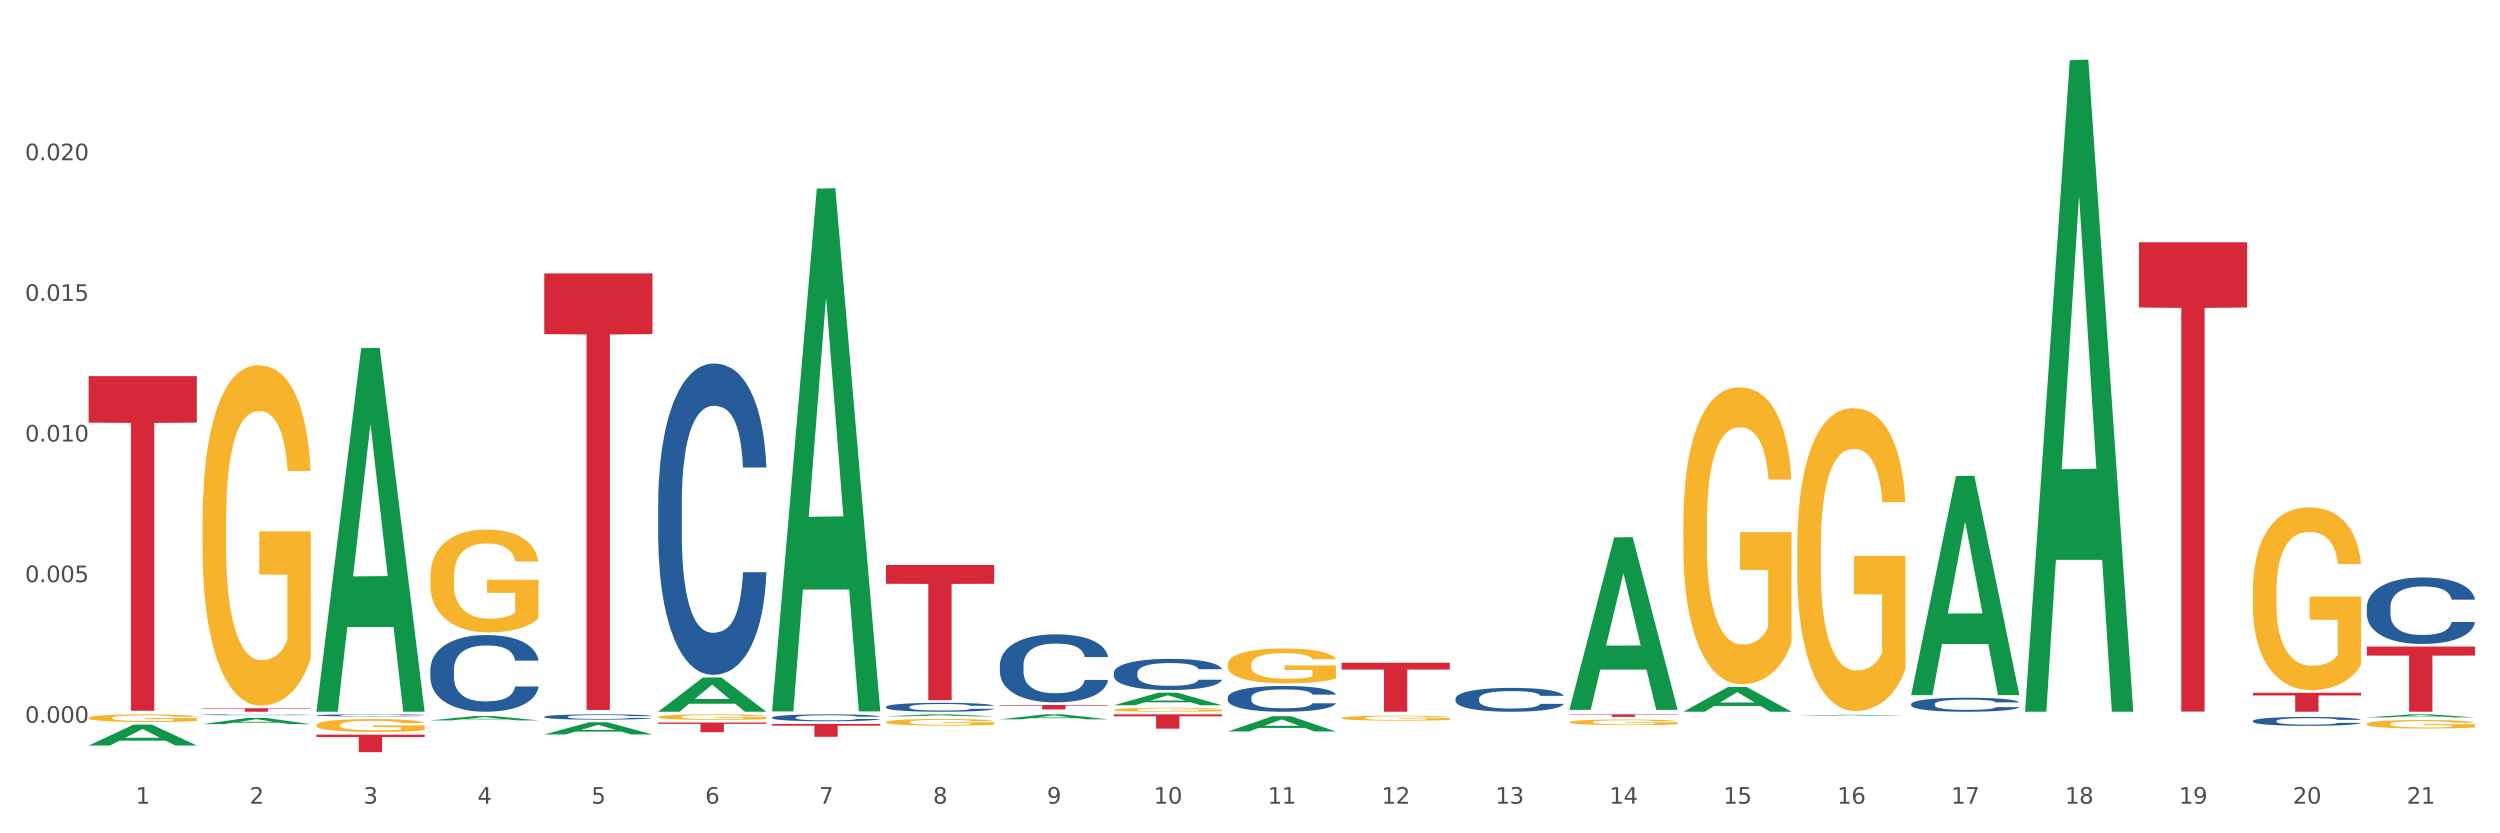 <?xml version="1.0" encoding="utf-8" standalone="no"?>
<!DOCTYPE svg PUBLIC "-//W3C//DTD SVG 1.1//EN"
  "http://www.w3.org/Graphics/SVG/1.1/DTD/svg11.dtd">
<svg xmlns:xlink="http://www.w3.org/1999/xlink" width="1080pt" height="360pt" viewBox="0 0 1080 360" xmlns="http://www.w3.org/2000/svg" version="1.1">
 <rect x="0" y="0" width="1080" height="360" fill="#333333" stroke="none"/>
 <defs>
  <style type="text/css">*{stroke-linejoin: round; stroke-linecap: butt}</style>
 </defs>
 <g id="figure_1">
  <g id="patch_1">
   <path d="M 0 360 
L 1080 360 
L 1080 0 
L 0 0 
z
" style="fill: #ffffff; stroke: #ffffff; stroke-linejoin: miter"/>
  </g>
  <g id="axes_1">
   <g id="matplotlib.axis_1">
    <g id="xtick_1">
     <g id="text_1">
      <!-- 1 -->
      <g style="fill: #4d4d4d" transform="translate(58.603 347.204) scale(0.096 -0.096)">
       <defs>
        <path id="DejaVuSans-31" d="M 794 531 
L 1825 531 
L 1825 4091 
L 703 3866 
L 703 4441 
L 1819 4666 
L 2450 4666 
L 2450 531 
L 3481 531 
L 3481 0 
L 794 0 
L 794 531 
z
" transform="scale(0.016)"/>
       </defs>
       <use xlink:href="#DejaVuSans-31"/>
      </g>
     </g>
    </g>
    <g id="xtick_2">
     <g id="text_2">
      <!-- 2 -->
      <g style="fill: #4d4d4d" transform="translate(107.811 347.204) scale(0.096 -0.096)">
       <defs>
        <path id="DejaVuSans-32" d="M 1228 531 
L 3431 531 
L 3431 0 
L 469 0 
L 469 531 
Q 828 903 1448 1529 
Q 2069 2156 2228 2338 
Q 2531 2678 2651 2914 
Q 2772 3150 2772 3378 
Q 2772 3750 2511 3984 
Q 2250 4219 1831 4219 
Q 1534 4219 1204 4116 
Q 875 4013 500 3803 
L 500 4441 
Q 881 4594 1212 4672 
Q 1544 4750 1819 4750 
Q 2544 4750 2975 4387 
Q 3406 4025 3406 3419 
Q 3406 3131 3298 2873 
Q 3191 2616 2906 2266 
Q 2828 2175 2409 1742 
Q 1991 1309 1228 531 
z
" transform="scale(0.016)"/>
       </defs>
       <use xlink:href="#DejaVuSans-32"/>
      </g>
     </g>
    </g>
    <g id="xtick_3">
     <g id="text_3">
      <!-- 3 -->
      <g style="fill: #4d4d4d" transform="translate(157.02 347.204) scale(0.096 -0.096)">
       <defs>
        <path id="DejaVuSans-33" d="M 2597 2516 
Q 3050 2419 3304 2112 
Q 3559 1806 3559 1356 
Q 3559 666 3084 287 
Q 2609 -91 1734 -91 
Q 1441 -91 1130 -33 
Q 819 25 488 141 
L 488 750 
Q 750 597 1062 519 
Q 1375 441 1716 441 
Q 2309 441 2620 675 
Q 2931 909 2931 1356 
Q 2931 1769 2642 2001 
Q 2353 2234 1838 2234 
L 1294 2234 
L 1294 2753 
L 1863 2753 
Q 2328 2753 2575 2939 
Q 2822 3125 2822 3475 
Q 2822 3834 2567 4026 
Q 2313 4219 1838 4219 
Q 1578 4219 1281 4162 
Q 984 4106 628 3988 
L 628 4550 
Q 988 4650 1302 4700 
Q 1616 4750 1894 4750 
Q 2613 4750 3031 4423 
Q 3450 4097 3450 3541 
Q 3450 3153 3228 2886 
Q 3006 2619 2597 2516 
z
" transform="scale(0.016)"/>
       </defs>
       <use xlink:href="#DejaVuSans-33"/>
      </g>
     </g>
    </g>
    <g id="xtick_4">
     <g id="text_4">
      <!-- 4 -->
      <g style="fill: #4d4d4d" transform="translate(206.228 347.204) scale(0.096 -0.096)">
       <defs>
        <path id="DejaVuSans-34" d="M 2419 4116 
L 825 1625 
L 2419 1625 
L 2419 4116 
z
M 2253 4666 
L 3047 4666 
L 3047 1625 
L 3713 1625 
L 3713 1100 
L 3047 1100 
L 3047 0 
L 2419 0 
L 2419 1100 
L 313 1100 
L 313 1709 
L 2253 4666 
z
" transform="scale(0.016)"/>
       </defs>
       <use xlink:href="#DejaVuSans-34"/>
      </g>
     </g>
    </g>
    <g id="xtick_5">
     <g id="text_5">
      <!-- 5 -->
      <g style="fill: #4d4d4d" transform="translate(255.437 347.204) scale(0.096 -0.096)">
       <defs>
        <path id="DejaVuSans-35" d="M 691 4666 
L 3169 4666 
L 3169 4134 
L 1269 4134 
L 1269 2991 
Q 1406 3038 1543 3061 
Q 1681 3084 1819 3084 
Q 2600 3084 3056 2656 
Q 3513 2228 3513 1497 
Q 3513 744 3044 326 
Q 2575 -91 1722 -91 
Q 1428 -91 1123 -41 
Q 819 9 494 109 
L 494 744 
Q 775 591 1075 516 
Q 1375 441 1709 441 
Q 2250 441 2565 725 
Q 2881 1009 2881 1497 
Q 2881 1984 2565 2268 
Q 2250 2553 1709 2553 
Q 1456 2553 1204 2497 
Q 953 2441 691 2322 
L 691 4666 
z
" transform="scale(0.016)"/>
       </defs>
       <use xlink:href="#DejaVuSans-35"/>
      </g>
     </g>
    </g>
    <g id="xtick_6">
     <g id="text_6">
      <!-- 6 -->
      <g style="fill: #4d4d4d" transform="translate(304.645 347.204) scale(0.096 -0.096)">
       <defs>
        <path id="DejaVuSans-36" d="M 2113 2584 
Q 1688 2584 1439 2293 
Q 1191 2003 1191 1497 
Q 1191 994 1439 701 
Q 1688 409 2113 409 
Q 2538 409 2786 701 
Q 3034 994 3034 1497 
Q 3034 2003 2786 2293 
Q 2538 2584 2113 2584 
z
M 3366 4563 
L 3366 3988 
Q 3128 4100 2886 4159 
Q 2644 4219 2406 4219 
Q 1781 4219 1451 3797 
Q 1122 3375 1075 2522 
Q 1259 2794 1537 2939 
Q 1816 3084 2150 3084 
Q 2853 3084 3261 2657 
Q 3669 2231 3669 1497 
Q 3669 778 3244 343 
Q 2819 -91 2113 -91 
Q 1303 -91 875 529 
Q 447 1150 447 2328 
Q 447 3434 972 4092 
Q 1497 4750 2381 4750 
Q 2619 4750 2861 4703 
Q 3103 4656 3366 4563 
z
" transform="scale(0.016)"/>
       </defs>
       <use xlink:href="#DejaVuSans-36"/>
      </g>
     </g>
    </g>
    <g id="xtick_7">
     <g id="text_7">
      <!-- 7 -->
      <g style="fill: #4d4d4d" transform="translate(353.854 347.204) scale(0.096 -0.096)">
       <defs>
        <path id="DejaVuSans-37" d="M 525 4666 
L 3525 4666 
L 3525 4397 
L 1831 0 
L 1172 0 
L 2766 4134 
L 525 4134 
L 525 4666 
z
" transform="scale(0.016)"/>
       </defs>
       <use xlink:href="#DejaVuSans-37"/>
      </g>
     </g>
    </g>
    <g id="xtick_8">
     <g id="text_8">
      <!-- 8 -->
      <g style="fill: #4d4d4d" transform="translate(403.062 347.204) scale(0.096 -0.096)">
       <defs>
        <path id="DejaVuSans-38" d="M 2034 2216 
Q 1584 2216 1326 1975 
Q 1069 1734 1069 1313 
Q 1069 891 1326 650 
Q 1584 409 2034 409 
Q 2484 409 2743 651 
Q 3003 894 3003 1313 
Q 3003 1734 2745 1975 
Q 2488 2216 2034 2216 
z
M 1403 2484 
Q 997 2584 770 2862 
Q 544 3141 544 3541 
Q 544 4100 942 4425 
Q 1341 4750 2034 4750 
Q 2731 4750 3128 4425 
Q 3525 4100 3525 3541 
Q 3525 3141 3298 2862 
Q 3072 2584 2669 2484 
Q 3125 2378 3379 2068 
Q 3634 1759 3634 1313 
Q 3634 634 3220 271 
Q 2806 -91 2034 -91 
Q 1263 -91 848 271 
Q 434 634 434 1313 
Q 434 1759 690 2068 
Q 947 2378 1403 2484 
z
M 1172 3481 
Q 1172 3119 1398 2916 
Q 1625 2713 2034 2713 
Q 2441 2713 2670 2916 
Q 2900 3119 2900 3481 
Q 2900 3844 2670 4047 
Q 2441 4250 2034 4250 
Q 1625 4250 1398 4047 
Q 1172 3844 1172 3481 
z
" transform="scale(0.016)"/>
       </defs>
       <use xlink:href="#DejaVuSans-38"/>
      </g>
     </g>
    </g>
    <g id="xtick_9">
     <g id="text_9">
      <!-- 9 -->
      <g style="fill: #4d4d4d" transform="translate(452.271 347.204) scale(0.096 -0.096)">
       <defs>
        <path id="DejaVuSans-39" d="M 703 97 
L 703 672 
Q 941 559 1184 500 
Q 1428 441 1663 441 
Q 2288 441 2617 861 
Q 2947 1281 2994 2138 
Q 2813 1869 2534 1725 
Q 2256 1581 1919 1581 
Q 1219 1581 811 2004 
Q 403 2428 403 3163 
Q 403 3881 828 4315 
Q 1253 4750 1959 4750 
Q 2769 4750 3195 4129 
Q 3622 3509 3622 2328 
Q 3622 1225 3098 567 
Q 2575 -91 1691 -91 
Q 1453 -91 1209 -44 
Q 966 3 703 97 
z
M 1959 2075 
Q 2384 2075 2632 2365 
Q 2881 2656 2881 3163 
Q 2881 3666 2632 3958 
Q 2384 4250 1959 4250 
Q 1534 4250 1286 3958 
Q 1038 3666 1038 3163 
Q 1038 2656 1286 2365 
Q 1534 2075 1959 2075 
z
" transform="scale(0.016)"/>
       </defs>
       <use xlink:href="#DejaVuSans-39"/>
      </g>
     </g>
    </g>
    <g id="xtick_10">
     <g id="text_10">
      <!-- 10 -->
      <g style="fill: #4d4d4d" transform="translate(498.425 347.204) scale(0.096 -0.096)">
       <defs>
        <path id="DejaVuSans-30" d="M 2034 4250 
Q 1547 4250 1301 3770 
Q 1056 3291 1056 2328 
Q 1056 1369 1301 889 
Q 1547 409 2034 409 
Q 2525 409 2770 889 
Q 3016 1369 3016 2328 
Q 3016 3291 2770 3770 
Q 2525 4250 2034 4250 
z
M 2034 4750 
Q 2819 4750 3233 4129 
Q 3647 3509 3647 2328 
Q 3647 1150 3233 529 
Q 2819 -91 2034 -91 
Q 1250 -91 836 529 
Q 422 1150 422 2328 
Q 422 3509 836 4129 
Q 1250 4750 2034 4750 
z
" transform="scale(0.016)"/>
       </defs>
       <use xlink:href="#DejaVuSans-31"/>
       <use xlink:href="#DejaVuSans-30" transform="translate(63.623 0)"/>
      </g>
     </g>
    </g>
    <g id="xtick_11">
     <g id="text_11">
      <!-- 11 -->
      <g style="fill: #4d4d4d" transform="translate(547.634 347.204) scale(0.096 -0.096)">
       <use xlink:href="#DejaVuSans-31"/>
       <use xlink:href="#DejaVuSans-31" transform="translate(63.623 0)"/>
      </g>
     </g>
    </g>
    <g id="xtick_12">
     <g id="text_12">
      <!-- 12 -->
      <g style="fill: #4d4d4d" transform="translate(596.842 347.204) scale(0.096 -0.096)">
       <use xlink:href="#DejaVuSans-31"/>
       <use xlink:href="#DejaVuSans-32" transform="translate(63.623 0)"/>
      </g>
     </g>
    </g>
    <g id="xtick_13">
     <g id="text_13">
      <!-- 13 -->
      <g style="fill: #4d4d4d" transform="translate(646.05 347.204) scale(0.096 -0.096)">
       <use xlink:href="#DejaVuSans-31"/>
       <use xlink:href="#DejaVuSans-33" transform="translate(63.623 0)"/>
      </g>
     </g>
    </g>
    <g id="xtick_14">
     <g id="text_14">
      <!-- 14 -->
      <g style="fill: #4d4d4d" transform="translate(695.259 347.204) scale(0.096 -0.096)">
       <use xlink:href="#DejaVuSans-31"/>
       <use xlink:href="#DejaVuSans-34" transform="translate(63.623 0)"/>
      </g>
     </g>
    </g>
    <g id="xtick_15">
     <g id="text_15">
      <!-- 15 -->
      <g style="fill: #4d4d4d" transform="translate(744.467 347.204) scale(0.096 -0.096)">
       <use xlink:href="#DejaVuSans-31"/>
       <use xlink:href="#DejaVuSans-35" transform="translate(63.623 0)"/>
      </g>
     </g>
    </g>
    <g id="xtick_16">
     <g id="text_16">
      <!-- 16 -->
      <g style="fill: #4d4d4d" transform="translate(793.676 347.204) scale(0.096 -0.096)">
       <use xlink:href="#DejaVuSans-31"/>
       <use xlink:href="#DejaVuSans-36" transform="translate(63.623 0)"/>
      </g>
     </g>
    </g>
    <g id="xtick_17">
     <g id="text_17">
      <!-- 17 -->
      <g style="fill: #4d4d4d" transform="translate(842.884 347.204) scale(0.096 -0.096)">
       <use xlink:href="#DejaVuSans-31"/>
       <use xlink:href="#DejaVuSans-37" transform="translate(63.623 0)"/>
      </g>
     </g>
    </g>
    <g id="xtick_18">
     <g id="text_18">
      <!-- 18 -->
      <g style="fill: #4d4d4d" transform="translate(892.093 347.204) scale(0.096 -0.096)">
       <use xlink:href="#DejaVuSans-31"/>
       <use xlink:href="#DejaVuSans-38" transform="translate(63.623 0)"/>
      </g>
     </g>
    </g>
    <g id="xtick_19">
     <g id="text_19">
      <!-- 19 -->
      <g style="fill: #4d4d4d" transform="translate(941.301 347.204) scale(0.096 -0.096)">
       <use xlink:href="#DejaVuSans-31"/>
       <use xlink:href="#DejaVuSans-39" transform="translate(63.623 0)"/>
      </g>
     </g>
    </g>
    <g id="xtick_20">
     <g id="text_20">
      <!-- 20 -->
      <g style="fill: #4d4d4d" transform="translate(990.51 347.204) scale(0.096 -0.096)">
       <use xlink:href="#DejaVuSans-32"/>
       <use xlink:href="#DejaVuSans-30" transform="translate(63.623 0)"/>
      </g>
     </g>
    </g>
    <g id="xtick_21">
     <g id="text_21">
      <!-- 21 -->
      <g style="fill: #4d4d4d" transform="translate(1039.718 347.204) scale(0.096 -0.096)">
       <use xlink:href="#DejaVuSans-32"/>
       <use xlink:href="#DejaVuSans-31" transform="translate(63.623 0)"/>
      </g>
     </g>
    </g>
    <g id="xtick_22"/>
    <g id="xtick_23"/>
    <g id="xtick_24"/>
    <g id="xtick_25"/>
    <g id="xtick_26"/>
    <g id="xtick_27"/>
    <g id="xtick_28"/>
    <g id="xtick_29"/>
    <g id="xtick_30"/>
    <g id="xtick_31"/>
    <g id="xtick_32"/>
    <g id="xtick_33"/>
    <g id="xtick_34"/>
    <g id="xtick_35"/>
    <g id="xtick_36"/>
    <g id="xtick_37"/>
    <g id="xtick_38"/>
    <g id="xtick_39"/>
    <g id="xtick_40"/>
    <g id="xtick_41"/>
   </g>
   <g id="matplotlib.axis_2">
    <g id="ytick_1">
     <g id="text_22">
      <!-- 0.000 -->
      <g style="fill: #4d4d4d" transform="translate(10.8 312.25) scale(0.096 -0.096)">
       <defs>
        <path id="DejaVuSans-2e" d="M 684 794 
L 1344 794 
L 1344 0 
L 684 0 
L 684 794 
z
" transform="scale(0.016)"/>
       </defs>
       <use xlink:href="#DejaVuSans-30"/>
       <use xlink:href="#DejaVuSans-2e" transform="translate(63.623 0)"/>
       <use xlink:href="#DejaVuSans-30" transform="translate(95.41 0)"/>
       <use xlink:href="#DejaVuSans-30" transform="translate(159.033 0)"/>
       <use xlink:href="#DejaVuSans-30" transform="translate(222.656 0)"/>
      </g>
     </g>
    </g>
    <g id="ytick_2">
     <g id="text_23">
      <!-- 0.005 -->
      <g style="fill: #4d4d4d" transform="translate(10.8 251.495) scale(0.096 -0.096)">
       <use xlink:href="#DejaVuSans-30"/>
       <use xlink:href="#DejaVuSans-2e" transform="translate(63.623 0)"/>
       <use xlink:href="#DejaVuSans-30" transform="translate(95.41 0)"/>
       <use xlink:href="#DejaVuSans-30" transform="translate(159.033 0)"/>
       <use xlink:href="#DejaVuSans-35" transform="translate(222.656 0)"/>
      </g>
     </g>
    </g>
    <g id="ytick_3">
     <g id="text_24">
      <!-- 0.010 -->
      <g style="fill: #4d4d4d" transform="translate(10.8 190.739) scale(0.096 -0.096)">
       <use xlink:href="#DejaVuSans-30"/>
       <use xlink:href="#DejaVuSans-2e" transform="translate(63.623 0)"/>
       <use xlink:href="#DejaVuSans-30" transform="translate(95.41 0)"/>
       <use xlink:href="#DejaVuSans-31" transform="translate(159.033 0)"/>
       <use xlink:href="#DejaVuSans-30" transform="translate(222.656 0)"/>
      </g>
     </g>
    </g>
    <g id="ytick_4">
     <g id="text_25">
      <!-- 0.015 -->
      <g style="fill: #4d4d4d" transform="translate(10.8 129.984) scale(0.096 -0.096)">
       <use xlink:href="#DejaVuSans-30"/>
       <use xlink:href="#DejaVuSans-2e" transform="translate(63.623 0)"/>
       <use xlink:href="#DejaVuSans-30" transform="translate(95.41 0)"/>
       <use xlink:href="#DejaVuSans-31" transform="translate(159.033 0)"/>
       <use xlink:href="#DejaVuSans-35" transform="translate(222.656 0)"/>
      </g>
     </g>
    </g>
    <g id="ytick_5">
     <g id="text_26">
      <!-- 0.020 -->
      <g style="fill: #4d4d4d" transform="translate(10.8 69.229) scale(0.096 -0.096)">
       <use xlink:href="#DejaVuSans-30"/>
       <use xlink:href="#DejaVuSans-2e" transform="translate(63.623 0)"/>
       <use xlink:href="#DejaVuSans-30" transform="translate(95.41 0)"/>
       <use xlink:href="#DejaVuSans-32" transform="translate(159.033 0)"/>
       <use xlink:href="#DejaVuSans-30" transform="translate(222.656 0)"/>
      </g>
     </g>
    </g>
    <g id="ytick_6"/>
    <g id="ytick_7"/>
    <g id="ytick_8"/>
    <g id="ytick_9"/>
    <g id="ytick_10"/>
   </g>
   <g id="PolyCollection_1">
    <path d="M 38.283 322.066 
L 38.331 322.058 
L 57.609 313.043 
L 65.609 313.034 
L 85.031 322.083 
L 75.778 322.083 
L 71.585 319.976 
L 51.681 319.976 
L 51.536 320.01 
L 47.488 322.083 
L 38.283 322.083 
L 38.283 322.066 
L 54.187 318.718 
L 69.079 318.71 
L 61.705 314.963 
L 61.609 314.946 
L 61.512 314.971 
L 54.139 318.71 
L 54.187 318.718 
L 38.283 322.066 
z
" clip-path="url(#p54fbc893ef)" style="fill: #109648"/>
    <path d="M 284.325 217.466 
L 284.381 217.343 
L 284.381 213.903 
L 284.546 209.236 
L 285.154 200.637 
L 285.928 194.127 
L 287.254 186.511 
L 287.972 183.317 
L 288.912 179.755 
L 290.846 173.982 
L 293.056 169.068 
L 294.603 166.366 
L 295.764 164.646 
L 298.361 161.575 
L 299.853 160.224 
L 301.4 159.118 
L 302.726 158.381 
L 304.936 157.522 
L 306.705 157.153 
L 308.749 157.03 
L 310.462 157.153 
L 312.728 157.644 
L 316.043 159.118 
L 317.314 159.978 
L 319.027 161.452 
L 320.795 163.418 
L 322.232 165.383 
L 323.89 168.208 
L 325.603 171.893 
L 327.26 176.561 
L 328.421 180.86 
L 329.36 185.405 
L 330.189 190.933 
L 330.797 196.952 
L 331.073 201.988 
L 320.961 201.988 
L 320.685 197.443 
L 320.132 192.53 
L 319.58 189.213 
L 318.972 186.511 
L 318.032 183.44 
L 317.204 181.475 
L 315.822 179.141 
L 314.551 177.667 
L 313.501 176.807 
L 312.23 176.07 
L 309.523 175.333 
L 307.589 175.333 
L 306.373 175.578 
L 304.881 176.193 
L 303.61 177.052 
L 302.118 178.526 
L 300.958 180.123 
L 299.797 182.212 
L 299.134 183.686 
L 298.14 186.388 
L 297.477 188.599 
L 296.592 192.407 
L 296.095 195.109 
L 295.211 202.111 
L 294.824 207.27 
L 294.658 210.832 
L 294.548 214.763 
L 294.548 233.926 
L 294.879 242.524 
L 295.156 246.209 
L 295.598 250.386 
L 296.427 255.79 
L 297.642 261.072 
L 298.913 264.88 
L 299.963 267.214 
L 300.958 268.934 
L 301.952 270.285 
L 303.168 271.513 
L 304.163 272.25 
L 305.655 272.987 
L 307.423 273.356 
L 308.804 273.356 
L 311.623 272.742 
L 312.893 272.128 
L 314.109 271.268 
L 315.435 269.917 
L 316.485 268.443 
L 317.093 267.337 
L 318.088 265.003 
L 318.861 262.546 
L 319.524 259.721 
L 319.966 257.264 
L 320.464 253.579 
L 320.851 249.403 
L 320.961 247.192 
L 331.073 247.192 
L 330.852 251.614 
L 330.465 255.913 
L 329.692 261.687 
L 329.084 265.003 
L 328.145 269.057 
L 327.15 272.496 
L 325.769 276.304 
L 324.498 279.129 
L 323.171 281.586 
L 321.735 283.797 
L 319.138 286.868 
L 318.198 287.728 
L 316.209 289.202 
L 314.662 290.062 
L 312.396 290.922 
L 310.075 291.413 
L 307.644 291.536 
L 305.489 291.29 
L 303.113 290.553 
L 301.621 289.816 
L 299.963 288.711 
L 298.029 286.991 
L 296.206 284.903 
L 294.493 282.446 
L 292.89 279.621 
L 291.398 276.427 
L 289.464 271.145 
L 288.028 265.986 
L 286.978 261.195 
L 286.259 257.142 
L 285.541 251.983 
L 285.154 248.42 
L 284.546 239.822 
L 284.325 231.837 
L 284.325 217.466 
z
" clip-path="url(#p54fbc893ef)" style="fill: #255c99"/>
    <path d="M 235.117 309.629 
L 235.172 309.627 
L 235.172 309.568 
L 235.338 309.489 
L 235.946 309.343 
L 236.719 309.232 
L 238.045 309.103 
L 238.764 309.049 
L 239.703 308.988 
L 241.637 308.89 
L 243.848 308.807 
L 245.395 308.761 
L 246.555 308.732 
L 249.152 308.68 
L 250.644 308.657 
L 252.191 308.638 
L 253.518 308.625 
L 255.728 308.611 
L 257.496 308.604 
L 259.541 308.602 
L 261.254 308.604 
L 263.519 308.613 
L 266.835 308.638 
L 268.106 308.652 
L 269.819 308.677 
L 271.587 308.711 
L 273.024 308.744 
L 274.681 308.792 
L 276.394 308.855 
L 278.052 308.934 
L 279.212 309.007 
L 280.152 309.084 
L 280.981 309.178 
L 281.589 309.28 
L 281.865 309.366 
L 271.753 309.366 
L 271.476 309.289 
L 270.924 309.205 
L 270.371 309.149 
L 269.763 309.103 
L 268.824 309.051 
L 267.995 309.017 
L 266.614 308.978 
L 265.343 308.953 
L 264.293 308.938 
L 263.022 308.926 
L 260.314 308.913 
L 258.38 308.913 
L 257.165 308.917 
L 255.673 308.928 
L 254.402 308.942 
L 252.91 308.967 
L 251.749 308.994 
L 250.589 309.03 
L 249.926 309.055 
L 248.931 309.101 
L 248.268 309.138 
L 247.384 309.203 
L 246.887 309.249 
L 246.003 309.368 
L 245.616 309.455 
L 245.45 309.516 
L 245.339 309.583 
L 245.339 309.908 
L 245.671 310.054 
L 245.947 310.117 
L 246.389 310.188 
L 247.218 310.279 
L 248.434 310.369 
L 249.705 310.434 
L 250.755 310.473 
L 251.749 310.503 
L 252.744 310.526 
L 253.96 310.546 
L 254.954 310.559 
L 256.446 310.571 
L 258.215 310.578 
L 259.596 310.578 
L 262.414 310.567 
L 263.685 310.557 
L 264.901 310.542 
L 266.227 310.519 
L 267.277 310.494 
L 267.885 310.475 
L 268.879 310.436 
L 269.653 310.394 
L 270.316 310.346 
L 270.758 310.304 
L 271.255 310.242 
L 271.642 310.171 
L 271.753 310.133 
L 281.865 310.133 
L 281.644 310.208 
L 281.257 310.281 
L 280.483 310.38 
L 279.876 310.436 
L 278.936 310.505 
L 277.942 310.563 
L 276.56 310.628 
L 275.289 310.676 
L 273.963 310.717 
L 272.526 310.755 
L 269.929 310.807 
L 268.99 310.822 
L 267 310.847 
L 265.453 310.861 
L 263.188 310.876 
L 260.867 310.884 
L 258.436 310.886 
L 256.28 310.882 
L 253.904 310.87 
L 252.412 310.857 
L 250.755 310.838 
L 248.821 310.809 
L 246.997 310.774 
L 245.284 310.732 
L 243.682 310.684 
L 242.19 310.63 
L 240.256 310.54 
L 238.819 310.453 
L 237.769 310.371 
L 237.051 310.302 
L 236.332 310.215 
L 235.946 310.154 
L 235.338 310.008 
L 235.117 309.873 
L 235.117 309.629 
z
" clip-path="url(#p54fbc893ef)" style="fill: #255c99"/>
    <path d="M 185.908 289.228 
L 185.964 289.198 
L 185.964 288.351 
L 186.129 287.201 
L 186.737 285.084 
L 187.511 283.48 
L 188.837 281.605 
L 189.555 280.818 
L 190.495 279.941 
L 192.429 278.519 
L 194.639 277.309 
L 196.186 276.643 
L 197.347 276.22 
L 199.944 275.463 
L 201.436 275.13 
L 202.983 274.858 
L 204.309 274.677 
L 206.519 274.465 
L 208.288 274.374 
L 210.332 274.344 
L 212.045 274.374 
L 214.311 274.495 
L 217.626 274.858 
L 218.897 275.07 
L 220.61 275.433 
L 222.378 275.917 
L 223.815 276.401 
L 225.473 277.097 
L 227.186 278.005 
L 228.844 279.154 
L 230.004 280.213 
L 230.943 281.332 
L 231.772 282.694 
L 232.38 284.176 
L 232.656 285.417 
L 222.544 285.417 
L 222.268 284.297 
L 221.715 283.087 
L 221.163 282.27 
L 220.555 281.605 
L 219.616 280.848 
L 218.787 280.364 
L 217.405 279.789 
L 216.134 279.426 
L 215.084 279.215 
L 213.813 279.033 
L 211.106 278.852 
L 209.172 278.852 
L 207.956 278.912 
L 206.464 279.063 
L 205.193 279.275 
L 203.701 279.638 
L 202.541 280.031 
L 201.381 280.546 
L 200.717 280.909 
L 199.723 281.574 
L 199.06 282.119 
L 198.176 283.057 
L 197.678 283.722 
L 196.794 285.447 
L 196.407 286.717 
L 196.242 287.595 
L 196.131 288.563 
L 196.131 293.282 
L 196.463 295.4 
L 196.739 296.308 
L 197.181 297.336 
L 198.01 298.667 
L 199.225 299.968 
L 200.496 300.906 
L 201.546 301.481 
L 202.541 301.904 
L 203.536 302.237 
L 204.751 302.54 
L 205.746 302.721 
L 207.238 302.903 
L 209.006 302.994 
L 210.388 302.994 
L 213.206 302.842 
L 214.477 302.691 
L 215.692 302.479 
L 217.018 302.146 
L 218.068 301.783 
L 218.676 301.511 
L 219.671 300.936 
L 220.444 300.331 
L 221.108 299.635 
L 221.55 299.03 
L 222.047 298.123 
L 222.434 297.094 
L 222.544 296.55 
L 232.656 296.55 
L 232.435 297.639 
L 232.049 298.698 
L 231.275 300.119 
L 230.667 300.936 
L 229.728 301.935 
L 228.733 302.782 
L 227.352 303.72 
L 226.081 304.415 
L 224.755 305.02 
L 223.318 305.565 
L 220.721 306.321 
L 219.781 306.533 
L 217.792 306.896 
L 216.245 307.108 
L 213.979 307.32 
L 211.658 307.441 
L 209.227 307.471 
L 207.072 307.41 
L 204.696 307.229 
L 203.204 307.047 
L 201.546 306.775 
L 199.612 306.352 
L 197.789 305.837 
L 196.076 305.232 
L 194.473 304.536 
L 192.981 303.75 
L 191.047 302.449 
L 189.611 301.178 
L 188.561 299.998 
L 187.842 299 
L 187.124 297.729 
L 186.737 296.852 
L 186.129 294.734 
L 185.908 292.768 
L 185.908 289.228 
z
" clip-path="url(#p54fbc893ef)" style="fill: #255c99"/>
    <path d="M 136.7 309.008 
L 136.755 309.007 
L 136.755 308.984 
L 136.921 308.953 
L 137.529 308.895 
L 138.302 308.851 
L 139.629 308.8 
L 140.347 308.779 
L 141.286 308.755 
L 143.22 308.716 
L 145.431 308.683 
L 146.978 308.665 
L 148.138 308.653 
L 150.735 308.633 
L 152.227 308.624 
L 153.775 308.616 
L 155.101 308.611 
L 157.311 308.606 
L 159.079 308.603 
L 161.124 308.602 
L 162.837 308.603 
L 165.102 308.606 
L 168.418 308.616 
L 169.689 308.622 
L 171.402 308.632 
L 173.17 308.645 
L 174.607 308.658 
L 176.264 308.677 
L 177.977 308.702 
L 179.635 308.733 
L 180.796 308.762 
L 181.735 308.793 
L 182.564 308.83 
L 183.172 308.87 
L 183.448 308.904 
L 173.336 308.904 
L 173.059 308.874 
L 172.507 308.841 
L 171.954 308.818 
L 171.346 308.8 
L 170.407 308.78 
L 169.578 308.766 
L 168.197 308.751 
L 166.926 308.741 
L 165.876 308.735 
L 164.605 308.73 
L 161.897 308.725 
L 159.963 308.725 
L 158.748 308.727 
L 157.256 308.731 
L 155.985 308.737 
L 154.493 308.747 
L 153.332 308.757 
L 152.172 308.771 
L 151.509 308.781 
L 150.514 308.799 
L 149.851 308.814 
L 148.967 308.84 
L 148.47 308.858 
L 147.586 308.905 
L 147.199 308.939 
L 147.033 308.963 
L 146.923 308.99 
L 146.923 309.118 
L 147.254 309.176 
L 147.53 309.201 
L 147.972 309.229 
L 148.801 309.265 
L 150.017 309.301 
L 151.288 309.326 
L 152.338 309.342 
L 153.332 309.353 
L 154.327 309.362 
L 155.543 309.371 
L 156.537 309.376 
L 158.029 309.381 
L 159.798 309.383 
L 161.179 309.383 
L 163.997 309.379 
L 165.268 309.375 
L 166.484 309.369 
L 167.81 309.36 
L 168.86 309.35 
L 169.468 309.343 
L 170.462 309.327 
L 171.236 309.31 
L 171.899 309.291 
L 172.341 309.275 
L 172.838 309.25 
L 173.225 309.222 
L 173.336 309.207 
L 183.448 309.207 
L 183.227 309.237 
L 182.84 309.266 
L 182.066 309.305 
L 181.459 309.327 
L 180.519 309.354 
L 179.525 309.377 
L 178.143 309.403 
L 176.872 309.422 
L 175.546 309.438 
L 174.109 309.453 
L 171.512 309.474 
L 170.573 309.479 
L 168.584 309.489 
L 167.036 309.495 
L 164.771 309.501 
L 162.45 309.504 
L 160.019 309.505 
L 157.864 309.503 
L 155.488 309.498 
L 153.996 309.493 
L 152.338 309.486 
L 150.404 309.474 
L 148.58 309.46 
L 146.867 309.444 
L 145.265 309.425 
L 143.773 309.404 
L 141.839 309.368 
L 140.402 309.334 
L 139.352 309.301 
L 138.634 309.274 
L 137.916 309.24 
L 137.529 309.216 
L 136.921 309.158 
L 136.7 309.104 
L 136.7 309.008 
z
" clip-path="url(#p54fbc893ef)" style="fill: #255c99"/>
    <path d="M 87.491 308.777 
L 87.547 308.777 
L 87.547 308.767 
L 87.712 308.754 
L 88.32 308.729 
L 89.094 308.71 
L 90.42 308.688 
L 91.138 308.679 
L 92.078 308.668 
L 94.012 308.651 
L 96.222 308.637 
L 97.769 308.629 
L 98.93 308.624 
L 101.527 308.616 
L 103.019 308.612 
L 104.566 308.608 
L 105.892 308.606 
L 108.103 308.604 
L 109.871 308.603 
L 111.915 308.602 
L 113.628 308.603 
L 115.894 308.604 
L 119.209 308.608 
L 120.48 308.611 
L 122.193 308.615 
L 123.962 308.621 
L 125.398 308.627 
L 127.056 308.635 
L 128.769 308.645 
L 130.427 308.659 
L 131.587 308.671 
L 132.526 308.685 
L 133.355 308.701 
L 133.963 308.718 
L 134.239 308.733 
L 124.127 308.733 
L 123.851 308.719 
L 123.298 308.705 
L 122.746 308.696 
L 122.138 308.688 
L 121.199 308.679 
L 120.37 308.673 
L 118.988 308.666 
L 117.717 308.662 
L 116.668 308.66 
L 115.397 308.658 
L 112.689 308.655 
L 110.755 308.655 
L 109.539 308.656 
L 108.047 308.658 
L 106.776 308.66 
L 105.284 308.665 
L 104.124 308.669 
L 102.964 308.675 
L 102.301 308.68 
L 101.306 308.687 
L 100.643 308.694 
L 99.759 308.705 
L 99.261 308.713 
L 98.377 308.733 
L 97.99 308.748 
L 97.825 308.758 
L 97.714 308.77 
L 97.714 308.825 
L 98.046 308.85 
L 98.322 308.861 
L 98.764 308.873 
L 99.593 308.888 
L 100.809 308.904 
L 102.079 308.915 
L 103.129 308.922 
L 104.124 308.927 
L 105.119 308.93 
L 106.334 308.934 
L 107.329 308.936 
L 108.821 308.938 
L 110.589 308.939 
L 111.971 308.939 
L 114.789 308.938 
L 116.06 308.936 
L 117.275 308.933 
L 118.602 308.929 
L 119.651 308.925 
L 120.259 308.922 
L 121.254 308.915 
L 122.028 308.908 
L 122.691 308.9 
L 123.133 308.893 
L 123.63 308.882 
L 124.017 308.87 
L 124.127 308.864 
L 134.239 308.864 
L 134.018 308.876 
L 133.632 308.889 
L 132.858 308.906 
L 132.25 308.915 
L 131.311 308.927 
L 130.316 308.937 
L 128.935 308.948 
L 127.664 308.956 
L 126.338 308.963 
L 124.901 308.97 
L 122.304 308.979 
L 121.364 308.981 
L 119.375 308.985 
L 117.828 308.988 
L 115.562 308.99 
L 113.242 308.992 
L 110.81 308.992 
L 108.655 308.991 
L 106.279 308.989 
L 104.787 308.987 
L 103.129 308.984 
L 101.195 308.979 
L 99.372 308.973 
L 97.659 308.966 
L 96.056 308.958 
L 94.564 308.948 
L 92.63 308.933 
L 91.194 308.918 
L 90.144 308.904 
L 89.425 308.892 
L 88.707 308.877 
L 88.32 308.867 
L 87.712 308.842 
L 87.491 308.819 
L 87.491 308.777 
z
" clip-path="url(#p54fbc893ef)" style="fill: #255c99"/>
    <path d="M 38.283 162.484 
L 85.031 162.484 
L 85.031 182.572 
L 66.642 182.708 
L 66.642 307.036 
L 56.561 307.036 
L 56.561 182.708 
L 38.283 182.572 
L 38.283 162.62 
L 38.283 162.484 
z
" clip-path="url(#p54fbc893ef)" style="fill: #d62839"/>
    <path d="M 87.491 305.982 
L 134.239 305.982 
L 134.239 306.189 
L 115.85 306.191 
L 115.85 307.471 
L 105.77 307.471 
L 105.77 306.191 
L 87.491 306.189 
L 87.491 305.984 
L 87.491 305.982 
z
" clip-path="url(#p54fbc893ef)" style="fill: #d62839"/>
    <path d="M 136.7 317.366 
L 183.448 317.366 
L 183.448 318.42 
L 165.059 318.427 
L 165.059 324.95 
L 154.978 324.95 
L 154.978 318.427 
L 136.7 318.42 
L 136.7 317.374 
L 136.7 317.366 
z
" clip-path="url(#p54fbc893ef)" style="fill: #d62839"/>
    <path d="M 235.117 118.116 
L 281.865 118.116 
L 281.865 144.32 
L 263.476 144.497 
L 263.476 306.684 
L 253.395 306.684 
L 253.395 144.497 
L 235.117 144.32 
L 235.117 118.293 
L 235.117 118.116 
z
" clip-path="url(#p54fbc893ef)" style="fill: #d62839"/>
    <path d="M 284.325 312.131 
L 331.073 312.131 
L 331.073 312.711 
L 312.684 312.715 
L 312.684 316.304 
L 302.603 316.304 
L 302.603 312.715 
L 284.325 312.711 
L 284.325 312.135 
L 284.325 312.131 
z
" clip-path="url(#p54fbc893ef)" style="fill: #d62839"/>
    <path d="M 333.534 312.726 
L 380.282 312.726 
L 380.282 313.5 
L 361.893 313.505 
L 361.893 318.297 
L 351.812 318.297 
L 351.812 313.505 
L 333.534 313.5 
L 333.534 312.731 
L 333.534 312.726 
z
" clip-path="url(#p54fbc893ef)" style="fill: #d62839"/>
    <path d="M 382.742 244.083 
L 429.49 244.083 
L 429.49 252.199 
L 411.101 252.253 
L 411.101 302.485 
L 401.02 302.485 
L 401.02 252.253 
L 382.742 252.199 
L 382.742 244.137 
L 382.742 244.083 
z
" clip-path="url(#p54fbc893ef)" style="fill: #d62839"/>
    <path d="M 431.951 304.562 
L 478.699 304.562 
L 478.699 304.829 
L 460.31 304.831 
L 460.31 306.484 
L 450.229 306.484 
L 450.229 304.831 
L 431.951 304.829 
L 431.951 304.564 
L 431.951 304.562 
z
" clip-path="url(#p54fbc893ef)" style="fill: #d62839"/>
    <path d="M 481.159 308.602 
L 527.907 308.602 
L 527.907 309.461 
L 509.518 309.466 
L 509.518 314.778 
L 499.437 314.778 
L 499.437 309.466 
L 481.159 309.461 
L 481.159 308.608 
L 481.159 308.602 
z
" clip-path="url(#p54fbc893ef)" style="fill: #d62839"/>
    <path d="M 579.576 286.308 
L 626.324 286.308 
L 626.324 289.249 
L 607.935 289.269 
L 607.935 307.471 
L 597.854 307.471 
L 597.854 289.269 
L 579.576 289.249 
L 579.576 286.328 
L 579.576 286.308 
z
" clip-path="url(#p54fbc893ef)" style="fill: #d62839"/>
    <path d="M 677.993 308.602 
L 724.741 308.602 
L 724.741 308.755 
L 706.352 308.756 
L 706.352 309.698 
L 696.271 309.698 
L 696.271 308.756 
L 677.993 308.755 
L 677.993 308.603 
L 677.993 308.602 
z
" clip-path="url(#p54fbc893ef)" style="fill: #d62839"/>
    <path d="M 924.035 104.658 
L 970.783 104.658 
L 970.783 132.836 
L 952.394 133.026 
L 952.394 307.425 
L 942.313 307.425 
L 942.313 133.026 
L 924.035 132.836 
L 924.035 104.848 
L 924.035 104.658 
z
" clip-path="url(#p54fbc893ef)" style="fill: #d62839"/>
    <path d="M 333.534 309.947 
L 333.589 309.944 
L 333.589 309.867 
L 333.755 309.764 
L 334.363 309.572 
L 335.136 309.428 
L 336.462 309.258 
L 337.181 309.187 
L 338.12 309.108 
L 340.054 308.979 
L 342.264 308.87 
L 343.812 308.81 
L 344.972 308.772 
L 347.569 308.703 
L 349.061 308.673 
L 350.608 308.649 
L 351.935 308.632 
L 354.145 308.613 
L 355.913 308.605 
L 357.958 308.602 
L 359.671 308.605 
L 361.936 308.616 
L 365.252 308.649 
L 366.523 308.668 
L 368.236 308.701 
L 370.004 308.744 
L 371.44 308.788 
L 373.098 308.851 
L 374.811 308.933 
L 376.469 309.037 
L 377.629 309.132 
L 378.569 309.234 
L 379.398 309.356 
L 380.005 309.49 
L 380.282 309.602 
L 370.17 309.602 
L 369.893 309.501 
L 369.341 309.392 
L 368.788 309.318 
L 368.18 309.258 
L 367.241 309.19 
L 366.412 309.146 
L 365.031 309.094 
L 363.76 309.061 
L 362.71 309.042 
L 361.439 309.026 
L 358.731 309.009 
L 356.797 309.009 
L 355.582 309.015 
L 354.09 309.029 
L 352.819 309.048 
L 351.327 309.08 
L 350.166 309.116 
L 349.006 309.162 
L 348.343 309.195 
L 347.348 309.255 
L 346.685 309.305 
L 345.801 309.389 
L 345.304 309.449 
L 344.419 309.605 
L 344.033 309.72 
L 343.867 309.799 
L 343.756 309.887 
L 343.756 310.313 
L 344.088 310.504 
L 344.364 310.586 
L 344.806 310.679 
L 345.635 310.799 
L 346.851 310.917 
L 348.122 311.001 
L 349.172 311.053 
L 350.166 311.091 
L 351.161 311.122 
L 352.377 311.149 
L 353.371 311.165 
L 354.863 311.182 
L 356.631 311.19 
L 358.013 311.19 
L 360.831 311.176 
L 362.102 311.163 
L 363.318 311.143 
L 364.644 311.113 
L 365.694 311.081 
L 366.302 311.056 
L 367.296 311.004 
L 368.07 310.949 
L 368.733 310.887 
L 369.175 310.832 
L 369.672 310.75 
L 370.059 310.657 
L 370.17 310.608 
L 380.282 310.608 
L 380.061 310.706 
L 379.674 310.802 
L 378.9 310.93 
L 378.292 311.004 
L 377.353 311.094 
L 376.358 311.171 
L 374.977 311.255 
L 373.706 311.318 
L 372.38 311.373 
L 370.943 311.422 
L 368.346 311.49 
L 367.407 311.51 
L 365.417 311.542 
L 363.87 311.561 
L 361.605 311.581 
L 359.284 311.591 
L 356.852 311.594 
L 354.697 311.589 
L 352.321 311.572 
L 350.829 311.556 
L 349.172 311.531 
L 347.238 311.493 
L 345.414 311.447 
L 343.701 311.392 
L 342.099 311.329 
L 340.607 311.258 
L 338.673 311.141 
L 337.236 311.026 
L 336.186 310.919 
L 335.468 310.829 
L 334.749 310.714 
L 334.363 310.635 
L 333.755 310.444 
L 333.534 310.266 
L 333.534 309.947 
z
" clip-path="url(#p54fbc893ef)" style="fill: #255c99"/>
    <path d="M 382.742 305.348 
L 382.797 305.345 
L 382.797 305.246 
L 382.963 305.112 
L 383.571 304.866 
L 384.345 304.679 
L 385.671 304.461 
L 386.389 304.369 
L 387.329 304.267 
L 389.263 304.102 
L 391.473 303.961 
L 393.02 303.884 
L 394.18 303.834 
L 396.778 303.746 
L 398.27 303.708 
L 399.817 303.676 
L 401.143 303.655 
L 403.353 303.63 
L 405.122 303.62 
L 407.166 303.616 
L 408.879 303.62 
L 411.145 303.634 
L 414.46 303.676 
L 415.731 303.701 
L 417.444 303.743 
L 419.212 303.799 
L 420.649 303.855 
L 422.307 303.936 
L 424.02 304.042 
L 425.677 304.176 
L 426.838 304.299 
L 427.777 304.429 
L 428.606 304.588 
L 429.214 304.76 
L 429.49 304.905 
L 419.378 304.905 
L 419.102 304.774 
L 418.549 304.634 
L 417.997 304.538 
L 417.389 304.461 
L 416.449 304.373 
L 415.62 304.317 
L 414.239 304.25 
L 412.968 304.208 
L 411.918 304.183 
L 410.647 304.162 
L 407.94 304.141 
L 406.006 304.141 
L 404.79 304.148 
L 403.298 304.165 
L 402.027 304.19 
L 400.535 304.232 
L 399.375 304.278 
L 398.214 304.338 
L 397.551 304.38 
L 396.557 304.457 
L 395.893 304.521 
L 395.009 304.63 
L 394.512 304.707 
L 393.628 304.908 
L 393.241 305.056 
L 393.075 305.158 
L 392.965 305.271 
L 392.965 305.82 
L 393.296 306.066 
L 393.573 306.172 
L 394.015 306.292 
L 394.844 306.447 
L 396.059 306.598 
L 397.33 306.707 
L 398.38 306.774 
L 399.375 306.823 
L 400.369 306.862 
L 401.585 306.897 
L 402.58 306.918 
L 404.072 306.939 
L 405.84 306.95 
L 407.221 306.95 
L 410.039 306.932 
L 411.31 306.915 
L 412.526 306.89 
L 413.852 306.851 
L 414.902 306.809 
L 415.51 306.777 
L 416.505 306.711 
L 417.278 306.64 
L 417.941 306.559 
L 418.383 306.489 
L 418.881 306.383 
L 419.267 306.263 
L 419.378 306.2 
L 429.49 306.2 
L 429.269 306.327 
L 428.882 306.45 
L 428.109 306.616 
L 427.501 306.711 
L 426.562 306.827 
L 425.567 306.925 
L 424.185 307.034 
L 422.914 307.115 
L 421.588 307.186 
L 420.152 307.249 
L 417.555 307.337 
L 416.615 307.362 
L 414.626 307.404 
L 413.079 307.429 
L 410.813 307.453 
L 408.492 307.467 
L 406.061 307.471 
L 403.906 307.464 
L 401.53 307.443 
L 400.038 307.422 
L 398.38 307.39 
L 396.446 307.341 
L 394.623 307.281 
L 392.91 307.21 
L 391.307 307.129 
L 389.815 307.038 
L 387.881 306.887 
L 386.444 306.739 
L 385.395 306.601 
L 384.676 306.485 
L 383.958 306.337 
L 383.571 306.235 
L 382.963 305.989 
L 382.742 305.76 
L 382.742 305.348 
z
" clip-path="url(#p54fbc893ef)" style="fill: #255c99"/>
    <path d="M 431.951 287.239 
L 432.006 287.212 
L 432.006 286.461 
L 432.172 285.44 
L 432.779 283.561 
L 433.553 282.138 
L 434.879 280.473 
L 435.598 279.775 
L 436.537 278.996 
L 438.471 277.734 
L 440.681 276.66 
L 442.229 276.069 
L 443.389 275.693 
L 445.986 275.022 
L 447.478 274.727 
L 449.025 274.485 
L 450.351 274.324 
L 452.562 274.136 
L 454.33 274.055 
L 456.374 274.029 
L 458.087 274.055 
L 460.353 274.163 
L 463.669 274.485 
L 464.939 274.673 
L 466.652 274.995 
L 468.421 275.425 
L 469.857 275.854 
L 471.515 276.472 
L 473.228 277.278 
L 474.886 278.298 
L 476.046 279.238 
L 476.986 280.231 
L 477.814 281.439 
L 478.422 282.755 
L 478.699 283.856 
L 468.586 283.856 
L 468.31 282.863 
L 467.758 281.789 
L 467.205 281.064 
L 466.597 280.473 
L 465.658 279.802 
L 464.829 279.372 
L 463.447 278.862 
L 462.177 278.54 
L 461.127 278.352 
L 459.856 278.19 
L 457.148 278.029 
L 455.214 278.029 
L 453.998 278.083 
L 452.506 278.217 
L 451.236 278.405 
L 449.744 278.727 
L 448.583 279.077 
L 447.423 279.533 
L 446.76 279.855 
L 445.765 280.446 
L 445.102 280.929 
L 444.218 281.762 
L 443.72 282.352 
L 442.836 283.883 
L 442.45 285.011 
L 442.284 285.789 
L 442.173 286.649 
L 442.173 290.837 
L 442.505 292.717 
L 442.781 293.522 
L 443.223 294.435 
L 444.052 295.617 
L 445.268 296.771 
L 446.539 297.604 
L 447.589 298.114 
L 448.583 298.49 
L 449.578 298.785 
L 450.793 299.054 
L 451.788 299.215 
L 453.28 299.376 
L 455.048 299.457 
L 456.43 299.457 
L 459.248 299.322 
L 460.519 299.188 
L 461.734 299 
L 463.061 298.705 
L 464.111 298.383 
L 464.718 298.141 
L 465.713 297.631 
L 466.487 297.094 
L 467.15 296.476 
L 467.592 295.939 
L 468.089 295.134 
L 468.476 294.221 
L 468.586 293.737 
L 478.699 293.737 
L 478.478 294.704 
L 478.091 295.644 
L 477.317 296.906 
L 476.709 297.631 
L 475.77 298.517 
L 474.775 299.269 
L 473.394 300.101 
L 472.123 300.719 
L 470.797 301.256 
L 469.36 301.739 
L 466.763 302.41 
L 465.824 302.598 
L 463.834 302.92 
L 462.287 303.108 
L 460.022 303.296 
L 457.701 303.404 
L 455.269 303.431 
L 453.114 303.377 
L 450.738 303.216 
L 449.246 303.055 
L 447.589 302.813 
L 445.655 302.437 
L 443.831 301.981 
L 442.118 301.444 
L 440.516 300.826 
L 439.024 300.128 
L 437.09 298.973 
L 435.653 297.846 
L 434.603 296.798 
L 433.885 295.912 
L 433.166 294.784 
L 432.779 294.006 
L 432.172 292.126 
L 431.951 290.381 
L 431.951 287.239 
z
" clip-path="url(#p54fbc893ef)" style="fill: #255c99"/>
    <path d="M 481.159 290.673 
L 481.214 290.661 
L 481.214 290.316 
L 481.38 289.849 
L 481.988 288.987 
L 482.762 288.335 
L 484.088 287.572 
L 484.806 287.252 
L 485.745 286.895 
L 487.679 286.317 
L 489.89 285.824 
L 491.437 285.554 
L 492.597 285.381 
L 495.194 285.074 
L 496.686 284.938 
L 498.234 284.827 
L 499.56 284.754 
L 501.77 284.668 
L 503.538 284.631 
L 505.583 284.618 
L 507.296 284.631 
L 509.562 284.68 
L 512.877 284.827 
L 514.148 284.914 
L 515.861 285.061 
L 517.629 285.258 
L 519.066 285.455 
L 520.724 285.738 
L 522.437 286.107 
L 524.094 286.575 
L 525.255 287.006 
L 526.194 287.461 
L 527.023 288.015 
L 527.631 288.618 
L 527.907 289.123 
L 517.795 289.123 
L 517.519 288.667 
L 516.966 288.175 
L 516.413 287.843 
L 515.806 287.572 
L 514.866 287.264 
L 514.037 287.067 
L 512.656 286.833 
L 511.385 286.686 
L 510.335 286.6 
L 509.064 286.526 
L 506.357 286.452 
L 504.423 286.452 
L 503.207 286.477 
L 501.715 286.538 
L 500.444 286.624 
L 498.952 286.772 
L 497.792 286.932 
L 496.631 287.141 
L 495.968 287.289 
L 494.973 287.56 
L 494.31 287.781 
L 493.426 288.163 
L 492.929 288.433 
L 492.045 289.135 
L 491.658 289.652 
L 491.492 290.009 
L 491.382 290.402 
L 491.382 292.322 
L 491.713 293.184 
L 491.99 293.553 
L 492.432 293.971 
L 493.26 294.513 
L 494.476 295.042 
L 495.747 295.424 
L 496.797 295.657 
L 497.792 295.83 
L 498.786 295.965 
L 500.002 296.088 
L 500.997 296.162 
L 502.489 296.236 
L 504.257 296.273 
L 505.638 296.273 
L 508.456 296.211 
L 509.727 296.15 
L 510.943 296.064 
L 512.269 295.928 
L 513.319 295.781 
L 513.927 295.67 
L 514.922 295.436 
L 515.695 295.19 
L 516.358 294.907 
L 516.8 294.661 
L 517.298 294.291 
L 517.684 293.873 
L 517.795 293.651 
L 527.907 293.651 
L 527.686 294.094 
L 527.299 294.525 
L 526.526 295.104 
L 525.918 295.436 
L 524.978 295.842 
L 523.984 296.187 
L 522.602 296.568 
L 521.331 296.851 
L 520.005 297.097 
L 518.569 297.319 
L 515.971 297.627 
L 515.032 297.713 
L 513.043 297.86 
L 511.496 297.947 
L 509.23 298.033 
L 506.909 298.082 
L 504.478 298.094 
L 502.323 298.07 
L 499.947 297.996 
L 498.455 297.922 
L 496.797 297.811 
L 494.863 297.639 
L 493.039 297.43 
L 491.326 297.183 
L 489.724 296.9 
L 488.232 296.58 
L 486.298 296.051 
L 484.861 295.534 
L 483.811 295.054 
L 483.093 294.648 
L 482.375 294.131 
L 481.988 293.775 
L 481.38 292.913 
L 481.159 292.113 
L 481.159 290.673 
z
" clip-path="url(#p54fbc893ef)" style="fill: #255c99"/>
    <path d="M 87.491 225.739 
L 87.547 225.605 
L 87.547 220.769 
L 87.657 216.605 
L 88.209 206.532 
L 89.037 198.204 
L 89.644 193.772 
L 90.251 190.145 
L 90.969 186.519 
L 91.852 182.758 
L 93.452 177.251 
L 94.446 174.43 
L 95.66 171.475 
L 97.868 167.177 
L 99.468 164.759 
L 101.124 162.745 
L 103.828 160.327 
L 105.595 159.252 
L 107.471 158.446 
L 109.734 157.909 
L 111.445 157.775 
L 115.198 158.178 
L 118.399 159.387 
L 119.945 160.327 
L 121.932 161.939 
L 122.98 163.013 
L 124.691 165.162 
L 126.457 167.983 
L 127.672 170.401 
L 129.493 174.967 
L 130.873 179.534 
L 132.142 185.175 
L 132.804 189.071 
L 133.301 192.697 
L 133.743 196.861 
L 134.184 203.442 
L 124.25 203.442 
L 123.863 198.741 
L 123.256 194.309 
L 122.373 190.011 
L 121.6 187.324 
L 120.276 183.967 
L 119.062 181.817 
L 117.792 180.206 
L 116.247 178.863 
L 115.032 178.191 
L 113.322 177.654 
L 109.955 177.788 
L 107.692 178.863 
L 106.147 180.206 
L 105.153 181.415 
L 104.27 182.758 
L 103.276 184.638 
L 102.117 187.459 
L 101.29 190.011 
L 100.462 193.234 
L 99.799 196.458 
L 99.192 200.219 
L 98.696 204.248 
L 98.309 208.412 
L 97.978 213.516 
L 97.702 221.978 
L 97.702 240.379 
L 97.812 244.543 
L 98.088 250.05 
L 98.42 254.214 
L 98.971 259.184 
L 99.468 262.542 
L 100.406 267.377 
L 101.455 271.406 
L 102.283 273.958 
L 103.111 276.107 
L 104.546 279.062 
L 106.147 281.48 
L 107.526 282.958 
L 109.403 284.301 
L 110.672 284.838 
L 111.776 285.107 
L 114.481 285.107 
L 116.412 284.704 
L 118.565 283.763 
L 120.221 282.555 
L 121.6 281.077 
L 123.146 278.659 
L 124.139 276.376 
L 124.139 248.304 
L 111.997 248.17 
L 111.997 229.5 
L 134.239 229.5 
L 134.239 284.301 
L 133.301 287.121 
L 132.253 289.673 
L 131.149 291.957 
L 129.493 294.777 
L 127.506 297.464 
L 125.74 299.344 
L 123.863 300.956 
L 121.656 302.433 
L 118.786 303.777 
L 117.019 304.314 
L 114.812 304.717 
L 112.218 304.851 
L 109.955 304.582 
L 107.747 303.911 
L 105.429 302.702 
L 103.166 300.956 
L 101.455 299.21 
L 99.744 297.061 
L 97.923 294.24 
L 96.488 291.554 
L 95.384 289.136 
L 94.17 286.047 
L 92.845 282.017 
L 91.852 278.391 
L 90.969 274.63 
L 90.03 269.795 
L 89.368 265.631 
L 88.706 260.392 
L 88.319 256.497 
L 87.878 250.453 
L 87.547 241.991 
L 87.491 225.739 
z
" clip-path="url(#p54fbc893ef)" style="fill: #f7b32b"/>
    <path d="M 136.7 313.224 
L 136.755 313.218 
L 136.755 313.034 
L 136.865 312.876 
L 137.417 312.492 
L 138.245 312.175 
L 138.852 312.007 
L 139.46 311.869 
L 140.177 311.731 
L 141.06 311.587 
L 142.661 311.378 
L 143.654 311.27 
L 144.868 311.158 
L 147.076 310.994 
L 148.677 310.902 
L 150.332 310.826 
L 153.037 310.734 
L 154.803 310.693 
L 156.68 310.662 
L 158.942 310.641 
L 160.653 310.636 
L 164.407 310.652 
L 167.608 310.698 
L 169.153 310.734 
L 171.14 310.795 
L 172.189 310.836 
L 173.9 310.918 
L 175.666 311.025 
L 176.88 311.117 
L 178.701 311.291 
L 180.081 311.465 
L 181.351 311.679 
L 182.013 311.828 
L 182.51 311.966 
L 182.951 312.124 
L 183.393 312.375 
L 173.458 312.375 
L 173.072 312.196 
L 172.465 312.027 
L 171.582 311.863 
L 170.809 311.761 
L 169.484 311.633 
L 168.27 311.552 
L 167.001 311.49 
L 165.455 311.439 
L 164.241 311.414 
L 162.53 311.393 
L 159.163 311.398 
L 156.9 311.439 
L 155.355 311.49 
L 154.361 311.536 
L 153.478 311.587 
L 152.485 311.659 
L 151.326 311.766 
L 150.498 311.863 
L 149.67 311.986 
L 149.008 312.109 
L 148.401 312.252 
L 147.904 312.405 
L 147.518 312.564 
L 147.186 312.758 
L 146.911 313.08 
L 146.911 313.781 
L 147.021 313.939 
L 147.297 314.149 
L 147.628 314.307 
L 148.18 314.497 
L 148.677 314.624 
L 149.615 314.809 
L 150.664 314.962 
L 151.491 315.059 
L 152.319 315.141 
L 153.754 315.253 
L 155.355 315.345 
L 156.735 315.402 
L 158.611 315.453 
L 159.881 315.473 
L 160.985 315.483 
L 163.689 315.483 
L 165.621 315.468 
L 167.773 315.432 
L 169.429 315.386 
L 170.809 315.33 
L 172.354 315.238 
L 173.348 315.151 
L 173.348 314.083 
L 161.205 314.077 
L 161.205 313.367 
L 183.448 313.367 
L 183.448 315.453 
L 182.51 315.56 
L 181.461 315.657 
L 180.357 315.744 
L 178.701 315.852 
L 176.714 315.954 
L 174.948 316.025 
L 173.072 316.087 
L 170.864 316.143 
L 167.994 316.194 
L 166.228 316.215 
L 164.02 316.23 
L 161.426 316.235 
L 159.163 316.225 
L 156.956 316.199 
L 154.637 316.153 
L 152.375 316.087 
L 150.664 316.02 
L 148.953 315.939 
L 147.131 315.831 
L 145.696 315.729 
L 144.592 315.637 
L 143.378 315.519 
L 142.054 315.366 
L 141.06 315.228 
L 140.177 315.085 
L 139.239 314.901 
L 138.576 314.742 
L 137.914 314.543 
L 137.528 314.394 
L 137.086 314.164 
L 136.755 313.842 
L 136.7 313.224 
z
" clip-path="url(#p54fbc893ef)" style="fill: #f7b32b"/>
    <path d="M 185.908 249.309 
L 185.964 249.268 
L 185.964 247.807 
L 186.074 246.549 
L 186.626 243.505 
L 187.454 240.989 
L 188.061 239.65 
L 188.668 238.554 
L 189.385 237.458 
L 190.269 236.322 
L 191.869 234.658 
L 192.863 233.806 
L 194.077 232.913 
L 196.285 231.614 
L 197.885 230.884 
L 199.541 230.275 
L 202.245 229.544 
L 204.011 229.22 
L 205.888 228.976 
L 208.151 228.814 
L 209.862 228.773 
L 213.615 228.895 
L 216.816 229.26 
L 218.362 229.544 
L 220.348 230.031 
L 221.397 230.356 
L 223.108 231.005 
L 224.874 231.858 
L 226.088 232.588 
L 227.91 233.968 
L 229.29 235.348 
L 230.559 237.052 
L 231.221 238.229 
L 231.718 239.325 
L 232.16 240.583 
L 232.601 242.572 
L 222.667 242.572 
L 222.28 241.151 
L 221.673 239.812 
L 220.79 238.513 
L 220.017 237.702 
L 218.693 236.687 
L 217.478 236.038 
L 216.209 235.551 
L 214.664 235.145 
L 213.449 234.942 
L 211.738 234.78 
L 208.372 234.82 
L 206.109 235.145 
L 204.563 235.551 
L 203.57 235.916 
L 202.687 236.322 
L 201.693 236.89 
L 200.534 237.742 
L 199.706 238.513 
L 198.879 239.487 
L 198.216 240.461 
L 197.609 241.598 
L 197.112 242.815 
L 196.726 244.073 
L 196.395 245.616 
L 196.119 248.172 
L 196.119 253.732 
L 196.229 254.99 
L 196.505 256.654 
L 196.836 257.912 
L 197.388 259.414 
L 197.885 260.429 
L 198.823 261.89 
L 199.872 263.107 
L 200.7 263.878 
L 201.528 264.528 
L 202.963 265.42 
L 204.563 266.151 
L 205.943 266.597 
L 207.82 267.003 
L 209.089 267.166 
L 210.193 267.247 
L 212.897 267.247 
L 214.829 267.125 
L 216.982 266.841 
L 218.637 266.476 
L 220.017 266.029 
L 221.563 265.299 
L 222.556 264.609 
L 222.556 256.127 
L 210.414 256.086 
L 210.414 250.445 
L 232.656 250.445 
L 232.656 267.003 
L 231.718 267.855 
L 230.669 268.627 
L 229.566 269.316 
L 227.91 270.169 
L 225.923 270.98 
L 224.157 271.549 
L 222.28 272.036 
L 220.072 272.482 
L 217.202 272.888 
L 215.436 273.05 
L 213.229 273.172 
L 210.635 273.213 
L 208.372 273.131 
L 206.164 272.928 
L 203.846 272.563 
L 201.583 272.036 
L 199.872 271.508 
L 198.161 270.859 
L 196.34 270.006 
L 194.905 269.195 
L 193.801 268.464 
L 192.587 267.531 
L 191.262 266.313 
L 190.269 265.218 
L 189.385 264.081 
L 188.447 262.62 
L 187.785 261.362 
L 187.123 259.779 
L 186.736 258.602 
L 186.295 256.776 
L 185.964 254.219 
L 185.908 249.309 
z
" clip-path="url(#p54fbc893ef)" style="fill: #f7b32b"/>
    <path d="M 284.325 309.71 
L 284.38 309.708 
L 284.38 309.629 
L 284.491 309.561 
L 285.043 309.397 
L 285.871 309.261 
L 286.478 309.189 
L 287.085 309.13 
L 287.802 309.071 
L 288.685 309.01 
L 290.286 308.92 
L 291.279 308.874 
L 292.494 308.826 
L 294.701 308.756 
L 296.302 308.716 
L 297.958 308.683 
L 300.662 308.644 
L 302.428 308.626 
L 304.305 308.613 
L 306.568 308.605 
L 308.279 308.602 
L 312.032 308.609 
L 315.233 308.629 
L 316.778 308.644 
L 318.765 308.67 
L 319.814 308.688 
L 321.525 308.723 
L 323.291 308.769 
L 324.505 308.808 
L 326.327 308.883 
L 327.707 308.957 
L 328.976 309.049 
L 329.638 309.112 
L 330.135 309.172 
L 330.577 309.239 
L 331.018 309.347 
L 321.083 309.347 
L 320.697 309.27 
L 320.09 309.198 
L 319.207 309.128 
L 318.434 309.084 
L 317.11 309.029 
L 315.895 308.994 
L 314.626 308.968 
L 313.081 308.946 
L 311.866 308.935 
L 310.155 308.926 
L 306.789 308.929 
L 304.526 308.946 
L 302.98 308.968 
L 301.987 308.988 
L 301.104 309.01 
L 300.11 309.04 
L 298.951 309.086 
L 298.123 309.128 
L 297.295 309.18 
L 296.633 309.233 
L 296.026 309.294 
L 295.529 309.36 
L 295.143 309.428 
L 294.812 309.511 
L 294.536 309.649 
L 294.536 309.949 
L 294.646 310.017 
L 294.922 310.106 
L 295.253 310.174 
L 295.805 310.255 
L 296.302 310.31 
L 297.24 310.389 
L 298.289 310.455 
L 299.117 310.496 
L 299.945 310.531 
L 301.38 310.579 
L 302.98 310.619 
L 304.36 310.643 
L 306.237 310.665 
L 307.506 310.674 
L 308.61 310.678 
L 311.314 310.678 
L 313.246 310.671 
L 315.399 310.656 
L 317.054 310.636 
L 318.434 310.612 
L 319.98 310.573 
L 320.973 310.536 
L 320.973 310.078 
L 308.831 310.076 
L 308.831 309.771 
L 331.073 309.771 
L 331.073 310.665 
L 330.135 310.711 
L 329.086 310.752 
L 327.982 310.79 
L 326.327 310.836 
L 324.34 310.879 
L 322.574 310.91 
L 320.697 310.936 
L 318.489 310.96 
L 315.619 310.982 
L 313.853 310.991 
L 311.646 310.998 
L 309.051 311 
L 306.789 310.995 
L 304.581 310.984 
L 302.263 310.965 
L 300 310.936 
L 298.289 310.908 
L 296.578 310.873 
L 294.757 310.827 
L 293.322 310.783 
L 292.218 310.744 
L 291.004 310.693 
L 289.679 310.628 
L 288.685 310.568 
L 287.802 310.507 
L 286.864 310.428 
L 286.202 310.36 
L 285.539 310.275 
L 285.153 310.212 
L 284.712 310.113 
L 284.38 309.975 
L 284.325 309.71 
z
" clip-path="url(#p54fbc893ef)" style="fill: #f7b32b"/>
    <path d="M 382.742 311.928 
L 382.797 311.926 
L 382.797 311.831 
L 382.908 311.75 
L 383.46 311.554 
L 384.288 311.392 
L 384.895 311.306 
L 385.502 311.235 
L 386.219 311.165 
L 387.102 311.092 
L 388.703 310.984 
L 389.696 310.929 
L 390.911 310.872 
L 393.118 310.788 
L 394.719 310.741 
L 396.375 310.702 
L 399.079 310.655 
L 400.845 310.634 
L 402.722 310.618 
L 404.985 310.608 
L 406.696 310.605 
L 410.449 310.613 
L 413.65 310.637 
L 415.195 310.655 
L 417.182 310.686 
L 418.231 310.707 
L 419.942 310.749 
L 421.708 310.804 
L 422.922 310.851 
L 424.744 310.94 
L 426.123 311.029 
L 427.393 311.139 
L 428.055 311.214 
L 428.552 311.285 
L 428.993 311.366 
L 429.435 311.494 
L 419.5 311.494 
L 419.114 311.403 
L 418.507 311.316 
L 417.624 311.233 
L 416.851 311.18 
L 415.526 311.115 
L 414.312 311.073 
L 413.043 311.042 
L 411.497 311.016 
L 410.283 311.003 
L 408.572 310.992 
L 405.205 310.995 
L 402.943 311.016 
L 401.397 311.042 
L 400.404 311.065 
L 399.521 311.092 
L 398.527 311.128 
L 397.368 311.183 
L 396.54 311.233 
L 395.712 311.295 
L 395.05 311.358 
L 394.443 311.431 
L 393.946 311.51 
L 393.56 311.591 
L 393.229 311.69 
L 392.953 311.855 
L 392.953 312.213 
L 393.063 312.294 
L 393.339 312.401 
L 393.67 312.482 
L 394.222 312.579 
L 394.719 312.645 
L 395.657 312.739 
L 396.706 312.817 
L 397.534 312.867 
L 398.362 312.909 
L 399.797 312.966 
L 401.397 313.013 
L 402.777 313.042 
L 404.654 313.068 
L 405.923 313.079 
L 407.027 313.084 
L 409.731 313.084 
L 411.663 313.076 
L 413.816 313.058 
L 415.471 313.034 
L 416.851 313.005 
L 418.396 312.958 
L 419.39 312.914 
L 419.39 312.367 
L 407.248 312.365 
L 407.248 312.001 
L 429.49 312.001 
L 429.49 313.068 
L 428.552 313.123 
L 427.503 313.173 
L 426.399 313.217 
L 424.744 313.272 
L 422.757 313.324 
L 420.991 313.361 
L 419.114 313.392 
L 416.906 313.421 
L 414.036 313.447 
L 412.27 313.458 
L 410.062 313.466 
L 407.468 313.468 
L 405.205 313.463 
L 402.998 313.45 
L 400.68 313.426 
L 398.417 313.392 
L 396.706 313.358 
L 394.995 313.317 
L 393.174 313.262 
L 391.739 313.209 
L 390.635 313.162 
L 389.42 313.102 
L 388.096 313.024 
L 387.102 312.953 
L 386.219 312.88 
L 385.281 312.786 
L 384.619 312.705 
L 383.956 312.603 
L 383.57 312.527 
L 383.128 312.409 
L 382.797 312.245 
L 382.742 311.928 
z
" clip-path="url(#p54fbc893ef)" style="fill: #f7b32b"/>
    <path d="M 481.159 306.57 
L 481.214 306.569 
L 481.214 306.514 
L 481.325 306.466 
L 481.877 306.352 
L 482.704 306.257 
L 483.312 306.206 
L 483.919 306.165 
L 484.636 306.124 
L 485.519 306.081 
L 487.12 306.018 
L 488.113 305.986 
L 489.328 305.952 
L 491.535 305.904 
L 493.136 305.876 
L 494.792 305.853 
L 497.496 305.826 
L 499.262 305.813 
L 501.139 305.804 
L 503.402 305.798 
L 505.113 305.797 
L 508.866 305.801 
L 512.067 305.815 
L 513.612 305.826 
L 515.599 305.844 
L 516.648 305.856 
L 518.359 305.881 
L 520.125 305.913 
L 521.339 305.94 
L 523.161 305.992 
L 524.54 306.044 
L 525.81 306.108 
L 526.472 306.153 
L 526.969 306.194 
L 527.41 306.242 
L 527.852 306.316 
L 517.917 306.316 
L 517.531 306.263 
L 516.924 306.212 
L 516.041 306.164 
L 515.268 306.133 
L 513.943 306.095 
L 512.729 306.07 
L 511.46 306.052 
L 509.914 306.037 
L 508.7 306.029 
L 506.989 306.023 
L 503.622 306.024 
L 501.359 306.037 
L 499.814 306.052 
L 498.821 306.066 
L 497.938 306.081 
L 496.944 306.102 
L 495.785 306.134 
L 494.957 306.164 
L 494.129 306.2 
L 493.467 306.237 
L 492.86 306.28 
L 492.363 306.326 
L 491.977 306.373 
L 491.646 306.431 
L 491.37 306.527 
L 491.37 306.737 
L 491.48 306.784 
L 491.756 306.847 
L 492.087 306.894 
L 492.639 306.951 
L 493.136 306.989 
L 494.074 307.044 
L 495.123 307.09 
L 495.951 307.119 
L 496.779 307.144 
L 498.214 307.177 
L 499.814 307.205 
L 501.194 307.222 
L 503.07 307.237 
L 504.34 307.243 
L 505.444 307.246 
L 508.148 307.246 
L 510.08 307.242 
L 512.232 307.231 
L 513.888 307.217 
L 515.268 307.2 
L 516.813 307.173 
L 517.807 307.147 
L 517.807 306.827 
L 505.664 306.826 
L 505.664 306.613 
L 527.907 306.613 
L 527.907 307.237 
L 526.969 307.269 
L 525.92 307.298 
L 524.816 307.324 
L 523.161 307.356 
L 521.174 307.387 
L 519.407 307.408 
L 517.531 307.427 
L 515.323 307.443 
L 512.453 307.459 
L 510.687 307.465 
L 508.479 307.469 
L 505.885 307.471 
L 503.622 307.468 
L 501.415 307.46 
L 499.097 307.447 
L 496.834 307.427 
L 495.123 307.407 
L 493.412 307.382 
L 491.59 307.35 
L 490.155 307.32 
L 489.052 307.292 
L 487.837 307.257 
L 486.513 307.211 
L 485.519 307.17 
L 484.636 307.127 
L 483.698 307.072 
L 483.036 307.024 
L 482.373 306.965 
L 481.987 306.92 
L 481.545 306.852 
L 481.214 306.755 
L 481.159 306.57 
z
" clip-path="url(#p54fbc893ef)" style="fill: #f7b32b"/>
    <path d="M 530.367 287.109 
L 530.423 287.096 
L 530.423 286.601 
L 530.533 286.175 
L 531.085 285.145 
L 531.913 284.293 
L 532.52 283.84 
L 533.127 283.469 
L 533.845 283.098 
L 534.728 282.713 
L 536.328 282.15 
L 537.322 281.862 
L 538.536 281.559 
L 540.744 281.12 
L 542.344 280.873 
L 544 280.667 
L 546.704 280.419 
L 548.471 280.309 
L 550.347 280.227 
L 552.61 280.172 
L 554.321 280.158 
L 558.074 280.2 
L 561.275 280.323 
L 562.821 280.419 
L 564.808 280.584 
L 565.856 280.694 
L 567.567 280.914 
L 569.333 281.202 
L 570.548 281.45 
L 572.369 281.917 
L 573.749 282.384 
L 575.018 282.961 
L 575.681 283.359 
L 576.177 283.73 
L 576.619 284.156 
L 577.06 284.829 
L 567.126 284.829 
L 566.739 284.348 
L 566.132 283.895 
L 565.249 283.455 
L 564.476 283.18 
L 563.152 282.837 
L 561.938 282.617 
L 560.668 282.452 
L 559.123 282.315 
L 557.909 282.246 
L 556.198 282.191 
L 552.831 282.205 
L 550.568 282.315 
L 549.023 282.452 
L 548.029 282.576 
L 547.146 282.713 
L 546.153 282.906 
L 544.993 283.194 
L 544.166 283.455 
L 543.338 283.785 
L 542.675 284.115 
L 542.068 284.499 
L 541.572 284.911 
L 541.185 285.337 
L 540.854 285.859 
L 540.578 286.725 
L 540.578 288.607 
L 540.688 289.033 
L 540.964 289.596 
L 541.296 290.022 
L 541.848 290.53 
L 542.344 290.873 
L 543.283 291.368 
L 544.331 291.78 
L 545.159 292.041 
L 545.987 292.261 
L 547.422 292.563 
L 549.023 292.81 
L 550.402 292.961 
L 552.279 293.099 
L 553.548 293.154 
L 554.652 293.181 
L 557.357 293.181 
L 559.288 293.14 
L 561.441 293.044 
L 563.097 292.92 
L 564.476 292.769 
L 566.022 292.522 
L 567.015 292.288 
L 567.015 289.417 
L 554.873 289.403 
L 554.873 287.494 
L 577.116 287.494 
L 577.116 293.099 
L 576.177 293.387 
L 575.129 293.648 
L 574.025 293.882 
L 572.369 294.17 
L 570.382 294.445 
L 568.616 294.637 
L 566.739 294.802 
L 564.532 294.953 
L 561.662 295.091 
L 559.895 295.146 
L 557.688 295.187 
L 555.094 295.201 
L 552.831 295.173 
L 550.623 295.104 
L 548.305 294.981 
L 546.042 294.802 
L 544.331 294.624 
L 542.62 294.404 
L 540.799 294.115 
L 539.364 293.841 
L 538.26 293.593 
L 537.046 293.277 
L 535.721 292.865 
L 534.728 292.494 
L 533.845 292.11 
L 532.906 291.615 
L 532.244 291.189 
L 531.582 290.654 
L 531.195 290.255 
L 530.754 289.637 
L 530.423 288.772 
L 530.367 287.109 
z
" clip-path="url(#p54fbc893ef)" style="fill: #f7b32b"/>
    <path d="M 579.576 310.173 
L 579.631 310.171 
L 579.631 310.1 
L 579.742 310.038 
L 580.293 309.89 
L 581.121 309.767 
L 581.728 309.702 
L 582.336 309.648 
L 583.053 309.595 
L 583.936 309.539 
L 585.537 309.458 
L 586.53 309.416 
L 587.744 309.373 
L 589.952 309.309 
L 591.553 309.274 
L 593.208 309.244 
L 595.913 309.208 
L 597.679 309.192 
L 599.556 309.18 
L 601.819 309.173 
L 603.529 309.171 
L 607.283 309.177 
L 610.484 309.194 
L 612.029 309.208 
L 614.016 309.232 
L 615.065 309.248 
L 616.776 309.28 
L 618.542 309.321 
L 619.756 309.357 
L 621.577 309.424 
L 622.957 309.492 
L 624.227 309.575 
L 624.889 309.632 
L 625.386 309.686 
L 625.827 309.747 
L 626.269 309.844 
L 616.334 309.844 
L 615.948 309.775 
L 615.341 309.709 
L 614.458 309.646 
L 613.685 309.606 
L 612.36 309.557 
L 611.146 309.525 
L 609.877 309.501 
L 608.331 309.482 
L 607.117 309.472 
L 605.406 309.464 
L 602.039 309.466 
L 599.776 309.482 
L 598.231 309.501 
L 597.238 309.519 
L 596.354 309.539 
L 595.361 309.567 
L 594.202 309.608 
L 593.374 309.646 
L 592.546 309.694 
L 591.884 309.741 
L 591.277 309.797 
L 590.78 309.856 
L 590.394 309.918 
L 590.063 309.993 
L 589.787 310.118 
L 589.787 310.389 
L 589.897 310.451 
L 590.173 310.532 
L 590.504 310.593 
L 591.056 310.666 
L 591.553 310.716 
L 592.491 310.787 
L 593.54 310.847 
L 594.368 310.884 
L 595.195 310.916 
L 596.63 310.96 
L 598.231 310.995 
L 599.611 311.017 
L 601.487 311.037 
L 602.757 311.045 
L 603.861 311.049 
L 606.565 311.049 
L 608.497 311.043 
L 610.649 311.029 
L 612.305 311.011 
L 613.685 310.989 
L 615.23 310.954 
L 616.224 310.92 
L 616.224 310.506 
L 604.081 310.504 
L 604.081 310.229 
L 626.324 310.229 
L 626.324 311.037 
L 625.386 311.079 
L 624.337 311.116 
L 623.233 311.15 
L 621.577 311.192 
L 619.59 311.231 
L 617.824 311.259 
L 615.948 311.283 
L 613.74 311.304 
L 610.87 311.324 
L 609.104 311.332 
L 606.896 311.338 
L 604.302 311.34 
L 602.039 311.336 
L 599.832 311.326 
L 597.513 311.308 
L 595.251 311.283 
L 593.54 311.257 
L 591.829 311.225 
L 590.007 311.184 
L 588.572 311.144 
L 587.468 311.108 
L 586.254 311.063 
L 584.93 311.003 
L 583.936 310.95 
L 583.053 310.894 
L 582.115 310.823 
L 581.452 310.762 
L 580.79 310.684 
L 580.404 310.627 
L 579.962 310.538 
L 579.631 310.413 
L 579.576 310.173 
z
" clip-path="url(#p54fbc893ef)" style="fill: #f7b32b"/>
    <path d="M 38.283 310.127 
L 38.338 310.124 
L 38.338 310.016 
L 38.449 309.922 
L 39.001 309.696 
L 39.828 309.51 
L 40.436 309.41 
L 41.043 309.329 
L 41.76 309.247 
L 42.643 309.163 
L 44.244 309.039 
L 45.237 308.976 
L 46.451 308.91 
L 48.659 308.813 
L 50.26 308.759 
L 51.916 308.714 
L 54.62 308.66 
L 56.386 308.635 
L 58.263 308.617 
L 60.526 308.605 
L 62.237 308.602 
L 65.99 308.611 
L 69.191 308.639 
L 70.736 308.66 
L 72.723 308.696 
L 73.772 308.72 
L 75.483 308.768 
L 77.249 308.831 
L 78.463 308.886 
L 80.284 308.988 
L 81.664 309.091 
L 82.934 309.217 
L 83.596 309.305 
L 84.093 309.386 
L 84.534 309.479 
L 84.976 309.627 
L 75.041 309.627 
L 74.655 309.522 
L 74.048 309.422 
L 73.165 309.326 
L 72.392 309.265 
L 71.067 309.19 
L 69.853 309.142 
L 68.584 309.106 
L 67.038 309.076 
L 65.824 309.06 
L 64.113 309.048 
L 60.746 309.051 
L 58.483 309.076 
L 56.938 309.106 
L 55.945 309.133 
L 55.062 309.163 
L 54.068 309.205 
L 52.909 309.268 
L 52.081 309.326 
L 51.253 309.398 
L 50.591 309.47 
L 49.984 309.555 
L 49.487 309.645 
L 49.101 309.739 
L 48.77 309.853 
L 48.494 310.043 
L 48.494 310.456 
L 48.604 310.549 
L 48.88 310.673 
L 49.211 310.766 
L 49.763 310.878 
L 50.26 310.953 
L 51.198 311.062 
L 52.247 311.152 
L 53.075 311.209 
L 53.902 311.258 
L 55.337 311.324 
L 56.938 311.378 
L 58.318 311.411 
L 60.194 311.442 
L 61.464 311.454 
L 62.568 311.46 
L 65.272 311.46 
L 67.204 311.451 
L 69.356 311.429 
L 71.012 311.402 
L 72.392 311.369 
L 73.937 311.315 
L 74.931 311.264 
L 74.931 310.634 
L 62.788 310.631 
L 62.788 310.212 
L 85.031 310.212 
L 85.031 311.442 
L 84.093 311.505 
L 83.044 311.562 
L 81.94 311.613 
L 80.284 311.677 
L 78.298 311.737 
L 76.531 311.779 
L 74.655 311.815 
L 72.447 311.848 
L 69.577 311.879 
L 67.811 311.891 
L 65.603 311.9 
L 63.009 311.903 
L 60.746 311.897 
L 58.539 311.882 
L 56.221 311.854 
L 53.958 311.815 
L 52.247 311.776 
L 50.536 311.728 
L 48.714 311.665 
L 47.279 311.604 
L 46.176 311.55 
L 44.961 311.481 
L 43.637 311.39 
L 42.643 311.309 
L 41.76 311.225 
L 40.822 311.116 
L 40.16 311.023 
L 39.497 310.905 
L 39.111 310.818 
L 38.669 310.682 
L 38.338 310.492 
L 38.283 310.127 
z
" clip-path="url(#p54fbc893ef)" style="fill: #f7b32b"/>
    <path d="M 677.993 311.952 
L 678.048 311.949 
L 678.048 311.87 
L 678.158 311.801 
L 678.71 311.634 
L 679.538 311.497 
L 680.145 311.424 
L 680.752 311.364 
L 681.47 311.304 
L 682.353 311.242 
L 683.954 311.151 
L 684.947 311.104 
L 686.161 311.055 
L 688.369 310.984 
L 689.97 310.944 
L 691.625 310.911 
L 694.33 310.871 
L 696.096 310.853 
L 697.973 310.84 
L 700.235 310.831 
L 701.946 310.829 
L 705.699 310.836 
L 708.901 310.856 
L 710.446 310.871 
L 712.433 310.898 
L 713.482 310.915 
L 715.193 310.951 
L 716.959 310.998 
L 718.173 311.037 
L 719.994 311.113 
L 721.374 311.188 
L 722.644 311.282 
L 723.306 311.346 
L 723.803 311.406 
L 724.244 311.475 
L 724.686 311.583 
L 714.751 311.583 
L 714.365 311.506 
L 713.758 311.432 
L 712.874 311.361 
L 712.102 311.317 
L 710.777 311.262 
L 709.563 311.226 
L 708.294 311.199 
L 706.748 311.177 
L 705.534 311.166 
L 703.823 311.157 
L 700.456 311.16 
L 698.193 311.177 
L 696.648 311.199 
L 695.654 311.219 
L 694.771 311.242 
L 693.778 311.273 
L 692.619 311.319 
L 691.791 311.361 
L 690.963 311.415 
L 690.301 311.468 
L 689.694 311.53 
L 689.197 311.597 
L 688.811 311.665 
L 688.479 311.75 
L 688.203 311.89 
L 688.203 312.193 
L 688.314 312.262 
L 688.59 312.353 
L 688.921 312.422 
L 689.473 312.504 
L 689.97 312.56 
L 690.908 312.639 
L 691.957 312.706 
L 692.784 312.748 
L 693.612 312.784 
L 695.047 312.833 
L 696.648 312.872 
L 698.028 312.897 
L 699.904 312.919 
L 701.174 312.928 
L 702.278 312.932 
L 704.982 312.932 
L 706.914 312.926 
L 709.066 312.91 
L 710.722 312.89 
L 712.102 312.866 
L 713.647 312.826 
L 714.641 312.788 
L 714.641 312.324 
L 702.498 312.322 
L 702.498 312.014 
L 724.741 312.014 
L 724.741 312.919 
L 723.803 312.966 
L 722.754 313.008 
L 721.65 313.046 
L 719.994 313.092 
L 718.007 313.136 
L 716.241 313.168 
L 714.365 313.194 
L 712.157 313.219 
L 709.287 313.241 
L 707.521 313.25 
L 705.313 313.256 
L 702.719 313.259 
L 700.456 313.254 
L 698.248 313.243 
L 695.93 313.223 
L 693.667 313.194 
L 691.957 313.165 
L 690.246 313.13 
L 688.424 313.083 
L 686.989 313.039 
L 685.885 312.999 
L 684.671 312.948 
L 683.347 312.881 
L 682.353 312.821 
L 681.47 312.759 
L 680.532 312.679 
L 679.869 312.611 
L 679.207 312.524 
L 678.821 312.46 
L 678.379 312.36 
L 678.048 312.22 
L 677.993 311.952 
z
" clip-path="url(#p54fbc893ef)" style="fill: #f7b32b"/>
    <path d="M 776.41 236.777 
L 776.465 236.658 
L 776.465 232.356 
L 776.575 228.652 
L 777.127 219.69 
L 777.955 212.282 
L 778.562 208.339 
L 779.169 205.113 
L 779.887 201.886 
L 780.77 198.541 
L 782.371 193.642 
L 783.364 191.132 
L 784.578 188.504 
L 786.786 184.68 
L 788.386 182.529 
L 790.042 180.737 
L 792.747 178.586 
L 794.513 177.63 
L 796.389 176.913 
L 798.652 176.435 
L 800.363 176.316 
L 804.116 176.674 
L 807.318 177.75 
L 808.863 178.586 
L 810.85 180.02 
L 811.898 180.976 
L 813.609 182.888 
L 815.376 185.397 
L 816.59 187.548 
L 818.411 191.61 
L 819.791 195.673 
L 821.06 200.692 
L 821.723 204.157 
L 822.219 207.383 
L 822.661 211.087 
L 823.103 216.942 
L 813.168 216.942 
L 812.782 212.76 
L 812.174 208.817 
L 811.291 204.993 
L 810.519 202.603 
L 809.194 199.616 
L 807.98 197.704 
L 806.71 196.27 
L 805.165 195.076 
L 803.951 194.478 
L 802.24 194 
L 798.873 194.12 
L 796.61 195.076 
L 795.065 196.27 
L 794.071 197.346 
L 793.188 198.541 
L 792.195 200.214 
L 791.036 202.723 
L 790.208 204.993 
L 789.38 207.861 
L 788.718 210.729 
L 788.111 214.074 
L 787.614 217.659 
L 787.227 221.363 
L 786.896 225.904 
L 786.62 233.432 
L 786.62 249.802 
L 786.731 253.506 
L 787.007 258.405 
L 787.338 262.109 
L 787.89 266.53 
L 788.386 269.517 
L 789.325 273.819 
L 790.373 277.404 
L 791.201 279.674 
L 792.029 281.586 
L 793.464 284.215 
L 795.065 286.365 
L 796.445 287.68 
L 798.321 288.875 
L 799.591 289.353 
L 800.694 289.592 
L 803.399 289.592 
L 805.331 289.233 
L 807.483 288.397 
L 809.139 287.321 
L 810.519 286.007 
L 812.064 283.856 
L 813.058 281.825 
L 813.058 256.852 
L 800.915 256.732 
L 800.915 240.123 
L 823.158 240.123 
L 823.158 288.875 
L 822.219 291.384 
L 821.171 293.654 
L 820.067 295.686 
L 818.411 298.195 
L 816.424 300.585 
L 814.658 302.258 
L 812.782 303.691 
L 810.574 305.006 
L 807.704 306.201 
L 805.938 306.679 
L 803.73 307.037 
L 801.136 307.157 
L 798.873 306.918 
L 796.665 306.32 
L 794.347 305.245 
L 792.084 303.691 
L 790.373 302.138 
L 788.662 300.226 
L 786.841 297.717 
L 785.406 295.327 
L 784.302 293.176 
L 783.088 290.428 
L 781.763 286.843 
L 780.77 283.617 
L 779.887 280.271 
L 778.949 275.97 
L 778.286 272.266 
L 777.624 267.606 
L 777.238 264.14 
L 776.796 258.763 
L 776.465 251.236 
L 776.41 236.777 
z
" clip-path="url(#p54fbc893ef)" style="fill: #f7b32b"/>
    <path d="M 973.244 255.674 
L 973.299 255.602 
L 973.299 253.005 
L 973.409 250.768 
L 973.961 245.358 
L 974.789 240.885 
L 975.396 238.504 
L 976.003 236.557 
L 976.721 234.609 
L 977.604 232.589 
L 979.204 229.631 
L 980.198 228.116 
L 981.412 226.529 
L 983.62 224.221 
L 985.22 222.922 
L 986.876 221.84 
L 989.58 220.541 
L 991.347 219.964 
L 993.223 219.531 
L 995.486 219.243 
L 997.197 219.171 
L 1000.95 219.387 
L 1004.151 220.036 
L 1005.697 220.541 
L 1007.684 221.407 
L 1008.732 221.984 
L 1010.443 223.138 
L 1012.209 224.653 
L 1013.424 225.952 
L 1015.245 228.405 
L 1016.625 230.857 
L 1017.894 233.887 
L 1018.557 235.98 
L 1019.053 237.927 
L 1019.495 240.164 
L 1019.936 243.699 
L 1010.002 243.699 
L 1009.615 241.174 
L 1009.008 238.793 
L 1008.125 236.485 
L 1007.352 235.042 
L 1006.028 233.238 
L 1004.814 232.084 
L 1003.544 231.218 
L 1001.999 230.497 
L 1000.785 230.136 
L 999.074 229.848 
L 995.707 229.92 
L 993.444 230.497 
L 991.899 231.218 
L 990.905 231.867 
L 990.022 232.589 
L 989.029 233.599 
L 987.87 235.114 
L 987.042 236.485 
L 986.214 238.216 
L 985.551 239.947 
L 984.944 241.967 
L 984.448 244.131 
L 984.061 246.368 
L 983.73 249.109 
L 983.454 253.654 
L 983.454 263.537 
L 983.565 265.774 
L 983.84 268.732 
L 984.172 270.968 
L 984.724 273.637 
L 985.22 275.441 
L 986.159 278.038 
L 987.207 280.202 
L 988.035 281.573 
L 988.863 282.727 
L 990.298 284.314 
L 991.899 285.613 
L 993.278 286.406 
L 995.155 287.128 
L 996.424 287.416 
L 997.528 287.56 
L 1000.233 287.56 
L 1002.164 287.344 
L 1004.317 286.839 
L 1005.973 286.19 
L 1007.352 285.396 
L 1008.898 284.098 
L 1009.891 282.871 
L 1009.891 267.794 
L 997.749 267.722 
L 997.749 257.694 
L 1019.992 257.694 
L 1019.992 287.128 
L 1019.053 288.643 
L 1018.005 290.013 
L 1016.901 291.24 
L 1015.245 292.755 
L 1013.258 294.197 
L 1011.492 295.207 
L 1009.615 296.073 
L 1007.408 296.867 
L 1004.538 297.588 
L 1002.771 297.877 
L 1000.564 298.093 
L 997.97 298.165 
L 995.707 298.021 
L 993.499 297.66 
L 991.181 297.011 
L 988.918 296.073 
L 987.207 295.135 
L 985.496 293.981 
L 983.675 292.466 
L 982.24 291.023 
L 981.136 289.725 
L 979.922 288.065 
L 978.597 285.901 
L 977.604 283.953 
L 976.721 281.933 
L 975.782 279.336 
L 975.12 277.1 
L 974.458 274.286 
L 974.071 272.194 
L 973.63 268.948 
L 973.299 264.403 
L 973.244 255.674 
z
" clip-path="url(#p54fbc893ef)" style="fill: #f7b32b"/>
    <path d="M 1022.452 312.753 
L 1022.507 312.749 
L 1022.507 312.628 
L 1022.618 312.524 
L 1023.169 312.271 
L 1023.997 312.062 
L 1024.604 311.951 
L 1025.212 311.86 
L 1025.929 311.768 
L 1026.812 311.674 
L 1028.413 311.536 
L 1029.406 311.465 
L 1030.62 311.391 
L 1032.828 311.283 
L 1034.429 311.222 
L 1036.085 311.172 
L 1038.789 311.111 
L 1040.555 311.084 
L 1042.432 311.064 
L 1044.695 311.05 
L 1046.406 311.047 
L 1050.159 311.057 
L 1053.36 311.088 
L 1054.905 311.111 
L 1056.892 311.152 
L 1057.941 311.179 
L 1059.652 311.232 
L 1061.418 311.303 
L 1062.632 311.364 
L 1064.453 311.479 
L 1065.833 311.593 
L 1067.103 311.735 
L 1067.765 311.833 
L 1068.262 311.924 
L 1068.703 312.028 
L 1069.145 312.193 
L 1059.21 312.193 
L 1058.824 312.075 
L 1058.217 311.964 
L 1057.334 311.856 
L 1056.561 311.789 
L 1055.236 311.704 
L 1054.022 311.65 
L 1052.753 311.61 
L 1051.207 311.576 
L 1049.993 311.559 
L 1048.282 311.546 
L 1044.915 311.549 
L 1042.652 311.576 
L 1041.107 311.61 
L 1040.114 311.64 
L 1039.23 311.674 
L 1038.237 311.721 
L 1037.078 311.792 
L 1036.25 311.856 
L 1035.422 311.937 
L 1034.76 312.018 
L 1034.153 312.112 
L 1033.656 312.213 
L 1033.27 312.318 
L 1032.939 312.446 
L 1032.663 312.658 
L 1032.663 313.12 
L 1032.773 313.225 
L 1033.049 313.363 
L 1033.38 313.468 
L 1033.932 313.592 
L 1034.429 313.677 
L 1035.367 313.798 
L 1036.416 313.899 
L 1037.244 313.963 
L 1038.071 314.017 
L 1039.506 314.091 
L 1041.107 314.152 
L 1042.487 314.189 
L 1044.363 314.223 
L 1045.633 314.236 
L 1046.737 314.243 
L 1049.441 314.243 
L 1051.373 314.233 
L 1053.525 314.209 
L 1055.181 314.179 
L 1056.561 314.142 
L 1058.106 314.081 
L 1059.1 314.024 
L 1059.1 313.319 
L 1046.957 313.316 
L 1046.957 312.847 
L 1069.2 312.847 
L 1069.2 314.223 
L 1068.262 314.293 
L 1067.213 314.358 
L 1066.109 314.415 
L 1064.453 314.486 
L 1062.467 314.553 
L 1060.7 314.6 
L 1058.824 314.641 
L 1056.616 314.678 
L 1053.746 314.711 
L 1051.98 314.725 
L 1049.772 314.735 
L 1047.178 314.738 
L 1044.915 314.732 
L 1042.708 314.715 
L 1040.39 314.684 
L 1038.127 314.641 
L 1036.416 314.597 
L 1034.705 314.543 
L 1032.883 314.472 
L 1031.448 314.405 
L 1030.344 314.344 
L 1029.13 314.266 
L 1027.806 314.165 
L 1026.812 314.074 
L 1025.929 313.98 
L 1024.991 313.859 
L 1024.329 313.754 
L 1023.666 313.623 
L 1023.28 313.525 
L 1022.838 313.373 
L 1022.507 313.161 
L 1022.452 312.753 
z
" clip-path="url(#p54fbc893ef)" style="fill: #f7b32b"/>
    <path d="M 1022.452 262.356 
L 1022.507 262.33 
L 1022.507 261.595 
L 1022.673 260.598 
L 1023.281 258.76 
L 1024.054 257.369 
L 1025.381 255.742 
L 1026.099 255.06 
L 1027.038 254.299 
L 1028.972 253.065 
L 1031.183 252.015 
L 1032.73 251.438 
L 1033.89 251.071 
L 1036.487 250.415 
L 1037.979 250.126 
L 1039.527 249.89 
L 1040.853 249.732 
L 1043.063 249.548 
L 1044.831 249.47 
L 1046.876 249.443 
L 1048.589 249.47 
L 1050.854 249.575 
L 1054.17 249.89 
L 1055.441 250.073 
L 1057.154 250.388 
L 1058.922 250.808 
L 1060.359 251.228 
L 1062.016 251.832 
L 1063.729 252.619 
L 1065.387 253.616 
L 1066.548 254.535 
L 1067.487 255.506 
L 1068.316 256.687 
L 1068.924 257.973 
L 1069.2 259.049 
L 1059.088 259.049 
L 1058.812 258.078 
L 1058.259 257.028 
L 1057.706 256.32 
L 1057.099 255.742 
L 1056.159 255.086 
L 1055.33 254.666 
L 1053.949 254.168 
L 1052.678 253.853 
L 1051.628 253.669 
L 1050.357 253.511 
L 1047.649 253.354 
L 1045.715 253.354 
L 1044.5 253.406 
L 1043.008 253.538 
L 1041.737 253.721 
L 1040.245 254.036 
L 1039.085 254.378 
L 1037.924 254.824 
L 1037.261 255.139 
L 1036.266 255.716 
L 1035.603 256.188 
L 1034.719 257.002 
L 1034.222 257.579 
L 1033.338 259.075 
L 1032.951 260.178 
L 1032.785 260.939 
L 1032.675 261.779 
L 1032.675 265.873 
L 1033.006 267.71 
L 1033.282 268.497 
L 1033.725 269.39 
L 1034.553 270.544 
L 1035.769 271.673 
L 1037.04 272.486 
L 1038.09 272.985 
L 1039.085 273.353 
L 1040.079 273.641 
L 1041.295 273.904 
L 1042.289 274.061 
L 1043.781 274.219 
L 1045.55 274.297 
L 1046.931 274.297 
L 1049.749 274.166 
L 1051.02 274.035 
L 1052.236 273.851 
L 1053.562 273.563 
L 1054.612 273.248 
L 1055.22 273.011 
L 1056.214 272.513 
L 1056.988 271.988 
L 1057.651 271.384 
L 1058.093 270.859 
L 1058.591 270.072 
L 1058.977 269.18 
L 1059.088 268.707 
L 1069.2 268.707 
L 1068.979 269.652 
L 1068.592 270.571 
L 1067.819 271.804 
L 1067.211 272.513 
L 1066.271 273.379 
L 1065.277 274.114 
L 1063.895 274.927 
L 1062.624 275.531 
L 1061.298 276.056 
L 1059.861 276.528 
L 1057.264 277.184 
L 1056.325 277.368 
L 1054.336 277.683 
L 1052.788 277.867 
L 1050.523 278.05 
L 1048.202 278.155 
L 1045.771 278.182 
L 1043.616 278.129 
L 1041.24 277.972 
L 1039.748 277.814 
L 1038.09 277.578 
L 1036.156 277.211 
L 1034.332 276.764 
L 1032.619 276.24 
L 1031.017 275.636 
L 1029.525 274.954 
L 1027.591 273.825 
L 1026.154 272.723 
L 1025.104 271.699 
L 1024.386 270.833 
L 1023.668 269.731 
L 1023.281 268.97 
L 1022.673 267.133 
L 1022.452 265.427 
L 1022.452 262.356 
z
" clip-path="url(#p54fbc893ef)" style="fill: #255c99"/>
    <path d="M 973.244 311.435 
L 973.299 311.431 
L 973.299 311.333 
L 973.465 311.2 
L 974.072 310.955 
L 974.846 310.769 
L 976.172 310.551 
L 976.891 310.46 
L 977.83 310.358 
L 979.764 310.194 
L 981.974 310.053 
L 983.521 309.976 
L 984.682 309.927 
L 987.279 309.839 
L 988.771 309.801 
L 990.318 309.769 
L 991.644 309.748 
L 993.855 309.724 
L 995.623 309.713 
L 997.667 309.71 
L 999.38 309.713 
L 1001.646 309.727 
L 1004.961 309.769 
L 1006.232 309.794 
L 1007.945 309.836 
L 1009.714 309.892 
L 1011.15 309.948 
L 1012.808 310.029 
L 1014.521 310.134 
L 1016.179 310.267 
L 1017.339 310.39 
L 1018.279 310.52 
L 1019.107 310.678 
L 1019.715 310.849 
L 1019.992 310.993 
L 1009.879 310.993 
L 1009.603 310.863 
L 1009.051 310.723 
L 1008.498 310.628 
L 1007.89 310.551 
L 1006.951 310.464 
L 1006.122 310.408 
L 1004.74 310.341 
L 1003.469 310.299 
L 1002.42 310.274 
L 1001.149 310.253 
L 998.441 310.232 
L 996.507 310.232 
L 995.291 310.239 
L 993.799 310.257 
L 992.528 310.281 
L 991.037 310.323 
L 989.876 310.369 
L 988.716 310.429 
L 988.053 310.471 
L 987.058 310.548 
L 986.395 310.611 
L 985.511 310.72 
L 985.013 310.797 
L 984.129 310.997 
L 983.742 311.144 
L 983.577 311.246 
L 983.466 311.358 
L 983.466 311.905 
L 983.798 312.15 
L 984.074 312.255 
L 984.516 312.375 
L 985.345 312.529 
L 986.561 312.68 
L 987.832 312.788 
L 988.881 312.855 
L 989.876 312.904 
L 990.871 312.943 
L 992.086 312.978 
L 993.081 312.999 
L 994.573 313.02 
L 996.341 313.03 
L 997.723 313.03 
L 1000.541 313.013 
L 1001.812 312.995 
L 1003.027 312.971 
L 1004.354 312.932 
L 1005.404 312.89 
L 1006.011 312.858 
L 1007.006 312.792 
L 1007.78 312.722 
L 1008.443 312.641 
L 1008.885 312.571 
L 1009.382 312.466 
L 1009.769 312.347 
L 1009.879 312.283 
L 1019.992 312.283 
L 1019.771 312.41 
L 1019.384 312.532 
L 1018.61 312.697 
L 1018.002 312.792 
L 1017.063 312.908 
L 1016.068 313.006 
L 1014.687 313.114 
L 1013.416 313.195 
L 1012.09 313.265 
L 1010.653 313.328 
L 1008.056 313.416 
L 1007.117 313.44 
L 1005.127 313.483 
L 1003.58 313.507 
L 1001.314 313.532 
L 998.994 313.546 
L 996.562 313.549 
L 994.407 313.542 
L 992.031 313.521 
L 990.539 313.5 
L 988.881 313.469 
L 986.947 313.419 
L 985.124 313.36 
L 983.411 313.29 
L 981.808 313.209 
L 980.317 313.118 
L 978.382 312.967 
L 976.946 312.82 
L 975.896 312.683 
L 975.178 312.567 
L 974.459 312.42 
L 974.072 312.318 
L 973.465 312.073 
L 973.244 311.845 
L 973.244 311.435 
z
" clip-path="url(#p54fbc893ef)" style="fill: #255c99"/>
    <path d="M 825.618 304.137 
L 825.673 304.131 
L 825.673 303.976 
L 825.839 303.766 
L 826.447 303.379 
L 827.221 303.086 
L 828.547 302.743 
L 829.265 302.6 
L 830.205 302.439 
L 832.139 302.179 
L 834.349 301.958 
L 835.896 301.837 
L 837.057 301.759 
L 839.654 301.621 
L 841.146 301.56 
L 842.693 301.51 
L 844.019 301.477 
L 846.229 301.438 
L 847.998 301.422 
L 850.042 301.416 
L 851.755 301.422 
L 854.021 301.444 
L 857.336 301.51 
L 858.607 301.549 
L 860.32 301.615 
L 862.088 301.704 
L 863.525 301.792 
L 865.183 301.919 
L 866.896 302.085 
L 868.553 302.295 
L 869.714 302.489 
L 870.653 302.694 
L 871.482 302.942 
L 872.09 303.213 
L 872.366 303.44 
L 862.254 303.44 
L 861.978 303.235 
L 861.425 303.014 
L 860.873 302.865 
L 860.265 302.743 
L 859.325 302.605 
L 858.497 302.517 
L 857.115 302.412 
L 855.844 302.345 
L 854.794 302.307 
L 853.523 302.273 
L 850.816 302.24 
L 848.882 302.24 
L 847.666 302.251 
L 846.174 302.279 
L 844.903 302.318 
L 843.411 302.384 
L 842.251 302.456 
L 841.09 302.55 
L 840.427 302.616 
L 839.433 302.738 
L 838.77 302.837 
L 837.885 303.009 
L 837.388 303.13 
L 836.504 303.446 
L 836.117 303.678 
L 835.951 303.838 
L 835.841 304.015 
L 835.841 304.878 
L 836.172 305.265 
L 836.449 305.431 
L 836.891 305.619 
L 837.72 305.862 
L 838.935 306.1 
L 840.206 306.271 
L 841.256 306.376 
L 842.251 306.454 
L 843.245 306.514 
L 844.461 306.57 
L 845.456 306.603 
L 846.948 306.636 
L 848.716 306.653 
L 850.097 306.653 
L 852.915 306.625 
L 854.186 306.597 
L 855.402 306.559 
L 856.728 306.498 
L 857.778 306.431 
L 858.386 306.382 
L 859.381 306.277 
L 860.154 306.166 
L 860.817 306.039 
L 861.259 305.928 
L 861.757 305.762 
L 862.144 305.574 
L 862.254 305.475 
L 872.366 305.475 
L 872.145 305.674 
L 871.758 305.867 
L 870.985 306.127 
L 870.377 306.277 
L 869.438 306.459 
L 868.443 306.614 
L 867.061 306.785 
L 865.791 306.913 
L 864.464 307.023 
L 863.028 307.123 
L 860.431 307.261 
L 859.491 307.3 
L 857.502 307.366 
L 855.955 307.405 
L 853.689 307.443 
L 851.368 307.465 
L 848.937 307.471 
L 846.782 307.46 
L 844.406 307.427 
L 842.914 307.394 
L 841.256 307.344 
L 839.322 307.266 
L 837.499 307.172 
L 835.786 307.062 
L 834.183 306.935 
L 832.691 306.791 
L 830.757 306.553 
L 829.32 306.321 
L 828.271 306.105 
L 827.552 305.923 
L 826.834 305.691 
L 826.447 305.53 
L 825.839 305.143 
L 825.618 304.784 
L 825.618 304.137 
z
" clip-path="url(#p54fbc893ef)" style="fill: #255c99"/>
    <path d="M 628.784 301.793 
L 628.84 301.783 
L 628.84 301.52 
L 629.005 301.162 
L 629.613 300.503 
L 630.387 300.004 
L 631.713 299.42 
L 632.431 299.175 
L 633.371 298.902 
L 635.305 298.459 
L 637.515 298.083 
L 639.062 297.876 
L 640.223 297.744 
L 642.82 297.508 
L 644.312 297.405 
L 645.859 297.32 
L 647.185 297.264 
L 649.396 297.198 
L 651.164 297.169 
L 653.208 297.16 
L 654.921 297.169 
L 657.187 297.207 
L 660.502 297.32 
L 661.773 297.386 
L 663.486 297.499 
L 665.254 297.65 
L 666.691 297.8 
L 668.349 298.017 
L 670.062 298.299 
L 671.72 298.657 
L 672.88 298.987 
L 673.819 299.335 
L 674.648 299.759 
L 675.256 300.22 
L 675.532 300.606 
L 665.42 300.606 
L 665.144 300.258 
L 664.591 299.881 
L 664.039 299.627 
L 663.431 299.42 
L 662.492 299.184 
L 661.663 299.034 
L 660.281 298.855 
L 659.01 298.742 
L 657.96 298.676 
L 656.69 298.619 
L 653.982 298.563 
L 652.048 298.563 
L 650.832 298.582 
L 649.34 298.629 
L 648.069 298.695 
L 646.577 298.808 
L 645.417 298.93 
L 644.257 299.09 
L 643.593 299.203 
L 642.599 299.41 
L 641.936 299.58 
L 641.052 299.872 
L 640.554 300.079 
L 639.67 300.616 
L 639.283 301.011 
L 639.118 301.284 
L 639.007 301.586 
L 639.007 303.055 
L 639.339 303.714 
L 639.615 303.996 
L 640.057 304.316 
L 640.886 304.731 
L 642.101 305.136 
L 643.372 305.428 
L 644.422 305.607 
L 645.417 305.738 
L 646.412 305.842 
L 647.627 305.936 
L 648.622 305.993 
L 650.114 306.049 
L 651.882 306.077 
L 653.264 306.077 
L 656.082 306.03 
L 657.353 305.983 
L 658.568 305.917 
L 659.894 305.814 
L 660.944 305.701 
L 661.552 305.616 
L 662.547 305.437 
L 663.32 305.249 
L 663.984 305.032 
L 664.426 304.844 
L 664.923 304.561 
L 665.31 304.241 
L 665.42 304.072 
L 675.532 304.072 
L 675.311 304.411 
L 674.925 304.74 
L 674.151 305.183 
L 673.543 305.437 
L 672.604 305.748 
L 671.609 306.011 
L 670.228 306.303 
L 668.957 306.52 
L 667.631 306.708 
L 666.194 306.878 
L 663.597 307.113 
L 662.657 307.179 
L 660.668 307.292 
L 659.121 307.358 
L 656.855 307.424 
L 654.534 307.462 
L 652.103 307.471 
L 649.948 307.452 
L 647.572 307.396 
L 646.08 307.339 
L 644.422 307.254 
L 642.488 307.123 
L 640.665 306.962 
L 638.952 306.774 
L 637.349 306.558 
L 635.857 306.313 
L 633.923 305.908 
L 632.487 305.512 
L 631.437 305.145 
L 630.718 304.834 
L 630 304.439 
L 629.613 304.166 
L 629.005 303.507 
L 628.784 302.895 
L 628.784 301.793 
z
" clip-path="url(#p54fbc893ef)" style="fill: #255c99"/>
    <path d="M 530.367 301.337 
L 530.423 301.327 
L 530.423 301.042 
L 530.589 300.655 
L 531.196 299.943 
L 531.97 299.404 
L 533.296 298.773 
L 534.014 298.509 
L 534.954 298.214 
L 536.888 297.736 
L 539.098 297.329 
L 540.645 297.105 
L 541.806 296.963 
L 544.403 296.708 
L 545.895 296.596 
L 547.442 296.505 
L 548.768 296.444 
L 550.979 296.373 
L 552.747 296.342 
L 554.791 296.332 
L 556.504 296.342 
L 558.77 296.383 
L 562.085 296.505 
L 563.356 296.576 
L 565.069 296.698 
L 566.838 296.861 
L 568.274 297.024 
L 569.932 297.258 
L 571.645 297.563 
L 573.303 297.949 
L 574.463 298.305 
L 575.403 298.682 
L 576.231 299.14 
L 576.839 299.638 
L 577.116 300.055 
L 567.003 300.055 
L 566.727 299.679 
L 566.174 299.272 
L 565.622 298.997 
L 565.014 298.773 
L 564.075 298.519 
L 563.246 298.356 
L 561.864 298.163 
L 560.593 298.041 
L 559.544 297.97 
L 558.273 297.909 
L 555.565 297.848 
L 553.631 297.848 
L 552.415 297.868 
L 550.923 297.919 
L 549.652 297.99 
L 548.16 298.112 
L 547 298.244 
L 545.84 298.417 
L 545.177 298.539 
L 544.182 298.763 
L 543.519 298.946 
L 542.635 299.262 
L 542.137 299.485 
L 541.253 300.065 
L 540.866 300.493 
L 540.701 300.788 
L 540.59 301.113 
L 540.59 302.7 
L 540.922 303.412 
L 541.198 303.717 
L 541.64 304.063 
L 542.469 304.511 
L 543.685 304.948 
L 544.956 305.264 
L 546.005 305.457 
L 547 305.599 
L 547.995 305.711 
L 549.21 305.813 
L 550.205 305.874 
L 551.697 305.935 
L 553.465 305.965 
L 554.847 305.965 
L 557.665 305.915 
L 558.936 305.864 
L 560.151 305.792 
L 561.478 305.681 
L 562.527 305.559 
L 563.135 305.467 
L 564.13 305.274 
L 564.904 305.07 
L 565.567 304.836 
L 566.009 304.633 
L 566.506 304.328 
L 566.893 303.982 
L 567.003 303.799 
L 577.116 303.799 
L 576.894 304.165 
L 576.508 304.521 
L 575.734 304.999 
L 575.126 305.274 
L 574.187 305.609 
L 573.192 305.894 
L 571.811 306.21 
L 570.54 306.444 
L 569.214 306.647 
L 567.777 306.83 
L 565.18 307.084 
L 564.24 307.156 
L 562.251 307.278 
L 560.704 307.349 
L 558.438 307.42 
L 556.118 307.461 
L 553.686 307.471 
L 551.531 307.451 
L 549.155 307.39 
L 547.663 307.329 
L 546.005 307.237 
L 544.071 307.095 
L 542.248 306.922 
L 540.535 306.718 
L 538.932 306.484 
L 537.44 306.22 
L 535.506 305.782 
L 534.07 305.355 
L 533.02 304.958 
L 532.302 304.623 
L 531.583 304.195 
L 531.196 303.9 
L 530.589 303.188 
L 530.367 302.527 
L 530.367 301.337 
z
" clip-path="url(#p54fbc893ef)" style="fill: #255c99"/>
    <path d="M 727.201 226.597 
L 727.256 226.48 
L 727.256 222.261 
L 727.367 218.628 
L 727.919 209.839 
L 728.747 202.574 
L 729.354 198.707 
L 729.961 195.543 
L 730.678 192.379 
L 731.561 189.097 
L 733.162 184.293 
L 734.156 181.832 
L 735.37 179.254 
L 737.577 175.504 
L 739.178 173.395 
L 740.834 171.637 
L 743.538 169.527 
L 745.304 168.59 
L 747.181 167.887 
L 749.444 167.418 
L 751.155 167.301 
L 754.908 167.653 
L 758.109 168.707 
L 759.654 169.527 
L 761.641 170.934 
L 762.69 171.871 
L 764.401 173.746 
L 766.167 176.207 
L 767.381 178.316 
L 769.203 182.301 
L 770.583 186.285 
L 771.852 191.207 
L 772.514 194.605 
L 773.011 197.769 
L 773.453 201.402 
L 773.894 207.144 
L 763.959 207.144 
L 763.573 203.043 
L 762.966 199.175 
L 762.083 195.426 
L 761.31 193.082 
L 759.986 190.152 
L 758.771 188.277 
L 757.502 186.871 
L 755.957 185.699 
L 754.742 185.113 
L 753.031 184.644 
L 749.665 184.762 
L 747.402 185.699 
L 745.856 186.871 
L 744.863 187.926 
L 743.98 189.097 
L 742.986 190.738 
L 741.827 193.199 
L 740.999 195.426 
L 740.172 198.238 
L 739.509 201.05 
L 738.902 204.332 
L 738.405 207.847 
L 738.019 211.48 
L 737.688 215.933 
L 737.412 223.316 
L 737.412 239.37 
L 737.522 243.003 
L 737.798 247.807 
L 738.129 251.44 
L 738.681 255.776 
L 739.178 258.706 
L 740.116 262.924 
L 741.165 266.44 
L 741.993 268.666 
L 742.821 270.541 
L 744.256 273.12 
L 745.856 275.229 
L 747.236 276.518 
L 749.113 277.69 
L 750.382 278.159 
L 751.486 278.393 
L 754.19 278.393 
L 756.122 278.041 
L 758.275 277.221 
L 759.93 276.166 
L 761.31 274.877 
L 762.856 272.768 
L 763.849 270.776 
L 763.849 246.284 
L 751.707 246.167 
L 751.707 229.878 
L 773.949 229.878 
L 773.949 277.69 
L 773.011 280.151 
L 771.962 282.377 
L 770.859 284.369 
L 769.203 286.83 
L 767.216 289.174 
L 765.45 290.815 
L 763.573 292.221 
L 761.365 293.51 
L 758.495 294.682 
L 756.729 295.15 
L 754.522 295.502 
L 751.928 295.619 
L 749.665 295.385 
L 747.457 294.799 
L 745.139 293.744 
L 742.876 292.221 
L 741.165 290.697 
L 739.454 288.822 
L 737.633 286.362 
L 736.198 284.018 
L 735.094 281.908 
L 733.88 279.213 
L 732.555 275.698 
L 731.561 272.534 
L 730.678 269.252 
L 729.74 265.034 
L 729.078 261.401 
L 728.416 256.831 
L 728.029 253.432 
L 727.588 248.159 
L 727.256 240.776 
L 727.201 226.597 
z
" clip-path="url(#p54fbc893ef)" style="fill: #f7b32b"/>
    <path d="M 1022.452 279.313 
L 1069.2 279.313 
L 1069.2 283.226 
L 1050.811 283.252 
L 1050.811 307.471 
L 1040.73 307.471 
L 1040.73 283.252 
L 1022.452 283.226 
L 1022.452 279.339 
L 1022.452 279.313 
z
" clip-path="url(#p54fbc893ef)" style="fill: #d62839"/>
    <path d="M 973.244 299.297 
L 1019.992 299.297 
L 1019.992 300.433 
L 1001.603 300.44 
L 1001.603 307.471 
L 991.522 307.471 
L 991.522 300.44 
L 973.244 300.433 
L 973.244 299.304 
L 973.244 299.297 
z
" clip-path="url(#p54fbc893ef)" style="fill: #d62839"/>
    <path d="M 87.491 312.832 
L 87.54 312.83 
L 106.817 310.126 
L 114.817 310.123 
L 134.239 312.837 
L 124.986 312.837 
L 120.793 312.205 
L 100.889 312.205 
L 100.745 312.216 
L 96.696 312.837 
L 87.491 312.837 
L 87.491 312.832 
L 103.395 311.828 
L 118.287 311.826 
L 110.914 310.702 
L 110.817 310.697 
L 110.721 310.704 
L 103.347 311.826 
L 103.395 311.828 
L 87.491 312.832 
z
" clip-path="url(#p54fbc893ef)" style="fill: #109648"/>
    <path d="M 136.7 307.176 
L 136.748 307.028 
L 156.026 150.395 
L 164.026 150.248 
L 183.448 307.471 
L 174.195 307.471 
L 170.002 270.859 
L 150.098 270.859 
L 149.953 271.45 
L 145.905 307.471 
L 136.7 307.471 
L 136.7 307.176 
L 152.604 249.01 
L 167.496 248.863 
L 160.122 183.759 
L 160.026 183.464 
L 159.929 183.907 
L 152.556 248.863 
L 152.604 249.01 
L 136.7 307.176 
z
" clip-path="url(#p54fbc893ef)" style="fill: #109648"/>
    <path d="M 1022.452 309.913 
L 1022.5 309.912 
L 1041.778 308.604 
L 1049.778 308.602 
L 1069.2 309.916 
L 1059.947 309.916 
L 1055.754 309.61 
L 1035.85 309.61 
L 1035.705 309.615 
L 1031.657 309.916 
L 1022.452 309.916 
L 1022.452 309.913 
L 1038.356 309.427 
L 1053.248 309.426 
L 1045.874 308.882 
L 1045.778 308.88 
L 1045.681 308.884 
L 1038.308 309.426 
L 1038.356 309.427 
L 1022.452 309.913 
z
" clip-path="url(#p54fbc893ef)" style="fill: #109648"/>
    <path d="M 874.827 306.942 
L 874.875 306.677 
L 894.152 26.024 
L 902.153 25.759 
L 921.575 307.471 
L 912.321 307.471 
L 908.129 241.871 
L 888.225 241.871 
L 888.08 242.929 
L 884.032 307.471 
L 874.827 307.471 
L 874.827 306.942 
L 890.731 202.722 
L 905.622 202.457 
L 898.249 85.805 
L 898.152 85.276 
L 898.056 86.07 
L 890.682 202.457 
L 890.731 202.722 
L 874.827 306.942 
z
" clip-path="url(#p54fbc893ef)" style="fill: #109648"/>
    <path d="M 825.618 300.107 
L 825.666 300.018 
L 844.944 205.625 
L 852.944 205.536 
L 872.366 300.285 
L 863.113 300.285 
L 858.92 278.221 
L 839.016 278.221 
L 838.871 278.577 
L 834.823 300.285 
L 825.618 300.285 
L 825.618 300.107 
L 841.522 265.054 
L 856.414 264.966 
L 849.04 225.732 
L 848.944 225.554 
L 848.848 225.821 
L 841.474 264.966 
L 841.522 265.054 
L 825.618 300.107 
z
" clip-path="url(#p54fbc893ef)" style="fill: #109648"/>
    <path d="M 727.201 307.451 
L 727.249 307.441 
L 746.527 296.761 
L 754.527 296.751 
L 773.949 307.471 
L 764.696 307.471 
L 760.503 304.975 
L 740.599 304.975 
L 740.455 305.015 
L 736.406 307.471 
L 727.201 307.471 
L 727.201 307.451 
L 743.105 303.485 
L 757.997 303.475 
L 750.623 299.036 
L 750.527 299.015 
L 750.431 299.046 
L 743.057 303.475 
L 743.105 303.485 
L 727.201 307.451 
z
" clip-path="url(#p54fbc893ef)" style="fill: #109648"/>
    <path d="M 677.993 306.509 
L 678.041 306.439 
L 697.319 232.129 
L 705.319 232.059 
L 724.741 306.649 
L 715.488 306.649 
L 711.295 289.28 
L 691.391 289.28 
L 691.246 289.56 
L 687.198 306.649 
L 677.993 306.649 
L 677.993 306.509 
L 693.897 278.914 
L 708.789 278.844 
L 701.415 247.958 
L 701.319 247.818 
L 701.222 248.028 
L 693.849 278.844 
L 693.897 278.914 
L 677.993 306.509 
z
" clip-path="url(#p54fbc893ef)" style="fill: #109648"/>
    <path d="M 530.367 315.989 
L 530.416 315.983 
L 549.693 309.41 
L 557.693 309.404 
L 577.116 316.001 
L 567.862 316.001 
L 563.669 314.465 
L 543.765 314.465 
L 543.621 314.49 
L 539.573 316.001 
L 530.367 316.001 
L 530.367 315.989 
L 546.271 313.548 
L 561.163 313.542 
L 553.79 310.81 
L 553.693 310.798 
L 553.597 310.816 
L 546.223 313.542 
L 546.271 313.548 
L 530.367 315.989 
z
" clip-path="url(#p54fbc893ef)" style="fill: #109648"/>
    <path d="M 776.41 309.228 
L 776.458 309.228 
L 795.735 308.798 
L 803.736 308.798 
L 823.158 309.229 
L 813.905 309.229 
L 809.712 309.129 
L 789.808 309.129 
L 789.663 309.13 
L 785.615 309.229 
L 776.41 309.229 
L 776.41 309.228 
L 792.314 309.069 
L 807.206 309.068 
L 799.832 308.89 
L 799.736 308.889 
L 799.639 308.89 
L 792.266 309.068 
L 792.314 309.069 
L 776.41 309.228 
z
" clip-path="url(#p54fbc893ef)" style="fill: #109648"/>
    <path d="M 431.951 310.747 
L 431.999 310.745 
L 451.276 308.604 
L 459.276 308.602 
L 478.699 310.751 
L 469.445 310.751 
L 465.253 310.251 
L 445.348 310.251 
L 445.204 310.259 
L 441.156 310.751 
L 431.951 310.751 
L 431.951 310.747 
L 447.855 309.952 
L 462.746 309.95 
L 455.373 309.06 
L 455.276 309.056 
L 455.18 309.062 
L 447.806 309.95 
L 447.855 309.952 
L 431.951 310.747 
z
" clip-path="url(#p54fbc893ef)" style="fill: #109648"/>
    <path d="M 382.742 309.472 
L 382.79 309.471 
L 402.068 308.603 
L 410.068 308.602 
L 429.49 309.474 
L 420.237 309.474 
L 416.044 309.271 
L 396.14 309.271 
L 395.995 309.274 
L 391.947 309.474 
L 382.742 309.474 
L 382.742 309.472 
L 398.646 309.15 
L 413.538 309.149 
L 406.164 308.788 
L 406.068 308.786 
L 405.972 308.789 
L 398.598 309.149 
L 398.646 309.15 
L 382.742 309.472 
z
" clip-path="url(#p54fbc893ef)" style="fill: #109648"/>
    <path d="M 333.534 306.892 
L 333.582 306.68 
L 352.859 81.486 
L 360.86 81.273 
L 380.282 307.317 
L 371.029 307.317 
L 366.836 254.679 
L 346.932 254.679 
L 346.787 255.528 
L 342.739 307.317 
L 333.534 307.317 
L 333.534 306.892 
L 349.438 223.267 
L 364.33 223.054 
L 356.956 129.453 
L 356.86 129.029 
L 356.763 129.666 
L 349.389 223.054 
L 349.438 223.267 
L 333.534 306.892 
z
" clip-path="url(#p54fbc893ef)" style="fill: #109648"/>
    <path d="M 284.325 307.443 
L 284.373 307.429 
L 303.651 292.681 
L 311.651 292.667 
L 331.073 307.471 
L 321.82 307.471 
L 317.627 304.024 
L 297.723 304.024 
L 297.579 304.079 
L 293.53 307.471 
L 284.325 307.471 
L 284.325 307.443 
L 300.229 301.966 
L 315.121 301.953 
L 307.747 295.822 
L 307.651 295.795 
L 307.555 295.836 
L 300.181 301.953 
L 300.229 301.966 
L 284.325 307.443 
z
" clip-path="url(#p54fbc893ef)" style="fill: #109648"/>
    <path d="M 235.117 317.28 
L 235.165 317.275 
L 254.443 312.023 
L 262.443 312.018 
L 281.865 317.29 
L 272.612 317.29 
L 268.419 316.062 
L 248.515 316.062 
L 248.37 316.082 
L 244.322 317.29 
L 235.117 317.29 
L 235.117 317.28 
L 251.021 315.33 
L 265.913 315.325 
L 258.539 313.142 
L 258.443 313.132 
L 258.346 313.147 
L 250.973 315.325 
L 251.021 315.33 
L 235.117 317.28 
z
" clip-path="url(#p54fbc893ef)" style="fill: #109648"/>
    <path d="M 185.908 311.2 
L 185.957 311.198 
L 205.234 309.324 
L 213.234 309.322 
L 232.656 311.204 
L 223.403 311.204 
L 219.21 310.765 
L 199.306 310.765 
L 199.162 310.773 
L 195.113 311.204 
L 185.908 311.204 
L 185.908 311.2 
L 201.812 310.504 
L 216.704 310.502 
L 209.331 309.723 
L 209.234 309.72 
L 209.138 309.725 
L 201.764 310.502 
L 201.812 310.504 
L 185.908 311.2 
z
" clip-path="url(#p54fbc893ef)" style="fill: #109648"/>
    <path d="M 481.159 304.655 
L 481.207 304.65 
L 500.485 299.231 
L 508.485 299.226 
L 527.907 304.665 
L 518.654 304.665 
L 514.461 303.398 
L 494.557 303.398 
L 494.412 303.419 
L 490.364 304.665 
L 481.159 304.665 
L 481.159 304.655 
L 497.063 302.643 
L 511.955 302.637 
L 504.581 300.385 
L 504.485 300.375 
L 504.388 300.39 
L 497.015 302.637 
L 497.063 302.643 
L 481.159 304.655 
z
" clip-path="url(#p54fbc893ef)" style="fill: #109648"/>
   </g>
  </g>
 </g>
 <defs>
  <clipPath id="p54fbc893ef">
   <rect x="38.283" y="10.8" width="1030.917" height="329.109"/>
  </clipPath>
 </defs>
</svg>
